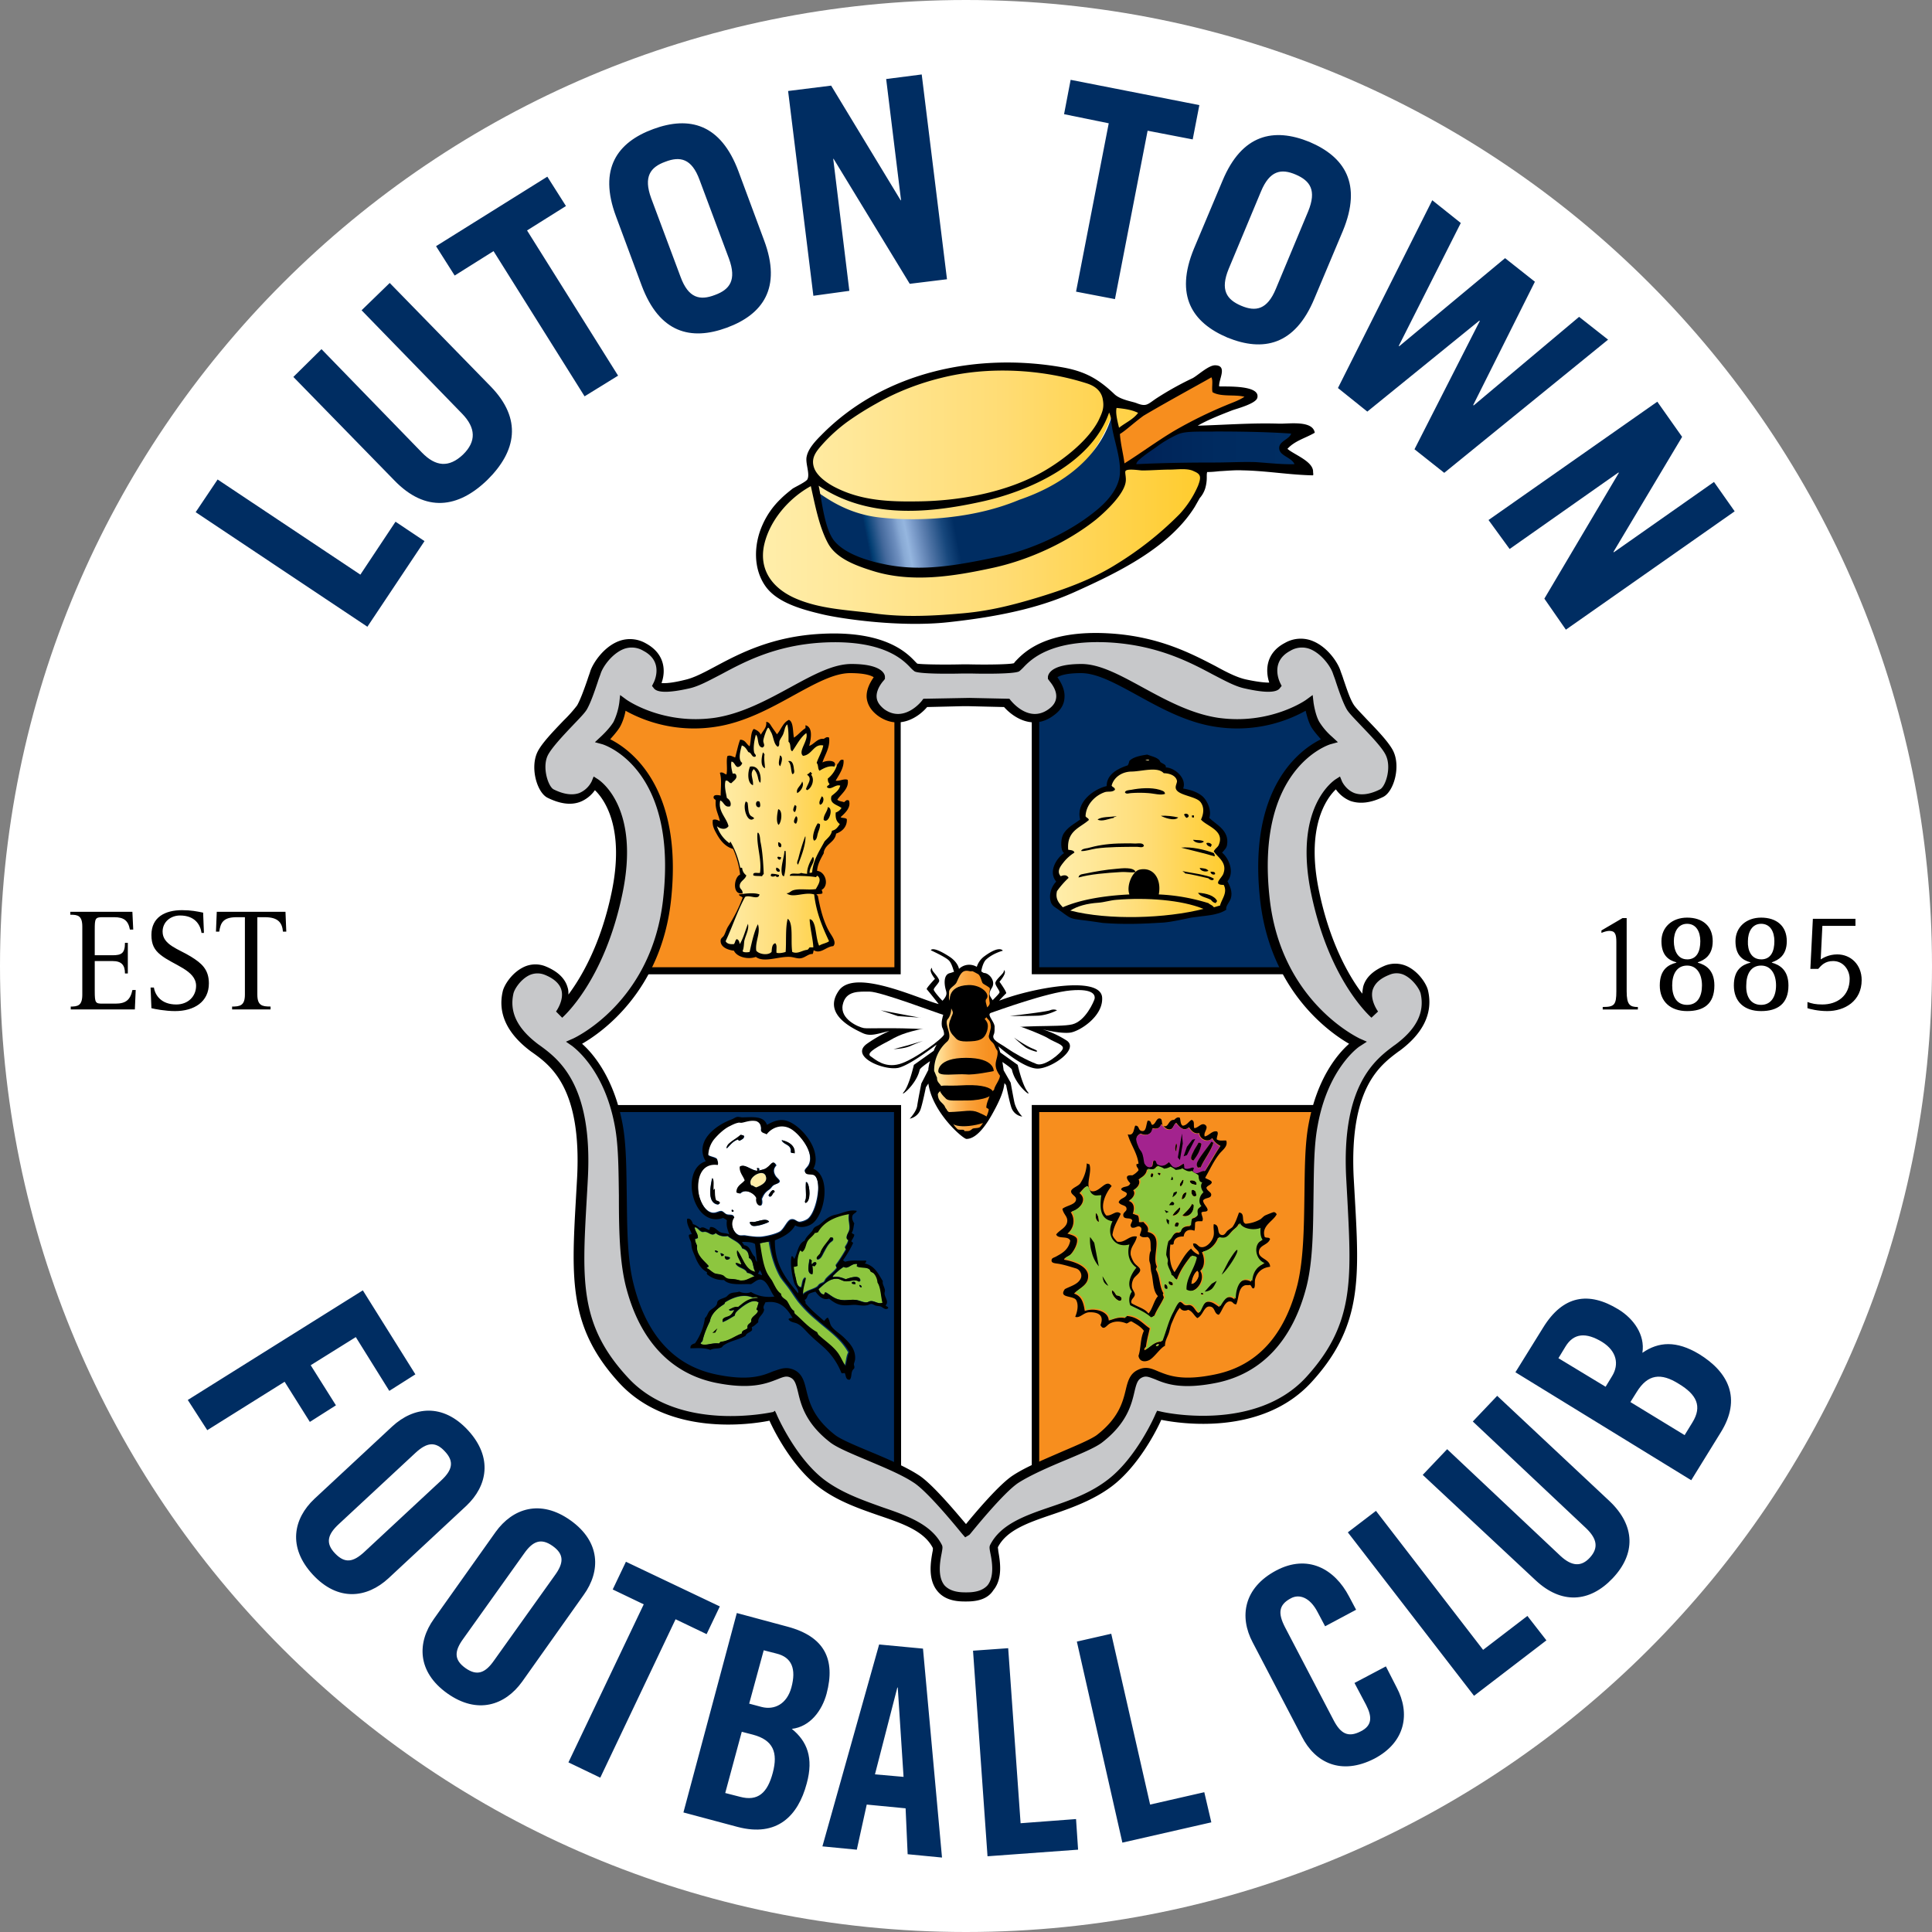 <svg xmlns="http://www.w3.org/2000/svg" fill="none" viewBox="0 0 500 500">
 <rect x="0" y="0" width="500" height="500" fill="#808080" stroke="none"/>
 <g clip-path="url(#1143a)">
  <path fill="#fff" d="M250 500c138.07 0 250-111.93 250-250S388.07 0 250 0 0 111.93 0 250s111.93 250 250 250"/>
  <path fill="#fff" d="M369.7 256.64c-.32-1.6-2.25-4.71-5.14-6.21a7 7 0 0 0-6-.32c-3.1 1.28-5.03 3.1-5.67 5.46-.21.64-.21 1.18-.21 1.82-3.43-4.6-8.35-13.06-11.14-26.23-3.64-17.03 2.04-24.41 4.29-26.66a8.5 8.5 0 0 0 3.74 3c2.47.96 5.36.53 8.57-1.07 2.68-1.4 4.5-7.71 2.57-11.78-1.07-2.25-4.18-5.46-6.85-8.25-1.61-1.6-3-3.2-3.43-3.85-.86-1.5-1.82-4.18-2.68-6.64-.21-.75-.53-1.5-.75-2.14-.75-2.14-3.42-6.21-7.28-7.7a8.2 8.2 0 0 0-7.06.53c-5.14 2.78-5.14 7.38-4.07 10.27-.97.11-2.79 0-6.21-.85-2.25-.54-4.71-1.82-7.71-3.43-6.21-3.32-14.67-7.81-27.52-8.46-16.48-.85-22.16 4.93-24.2 7.18-.2.21-.42.43-.42.53-.86.32-6.64.43-11.56.32h-2.04c-4.93.11-10.7 0-11.46-.21l-.53-.54c-2.14-2.24-7.71-8.03-24.2-7.17-12.85.75-21.3 5.25-27.51 8.46-2.9 1.6-5.46 2.89-7.71 3.43-3.43.74-5.25.85-6.21.85.96-2.89 1.07-7.6-4.07-10.28a8.2 8.2 0 0 0-7.07-.53c-3.85 1.5-6.53 5.46-7.28 7.7-.21.65-.53 1.4-.75 2.25-.85 2.47-1.71 5.14-2.67 6.64-.43.75-1.93 2.25-3.43 3.86-2.68 2.78-5.78 6-6.85 8.24-1.93 4.07-.11 10.39 2.57 11.78 3.2 1.6 6.1 1.93 8.56 1.07a8.6 8.6 0 0 0 3.75-3c2.36 2.25 7.92 9.64 4.28 26.66-2.78 13.17-7.7 21.74-11.13 26.23 0-.53-.11-1.18-.22-1.82-.64-2.35-2.57-4.17-5.67-5.46a7.3 7.3 0 0 0-6 .32c-2.89 1.5-4.82 4.6-5.14 6.21-1.28 5.68 1.18 10.92 7.4 15.53l.31.21c4.71 3.54 12.64 9.32 11.57 32.34l-.32 5.67c-1.18 20.77-1.83 33.3 11.24 47.54 12.85 14.02 34.15 10.7 38.86 9.74 1.29 2.9 6 12.1 12.85 17.24 4.71 3.53 10.39 5.57 15.42 7.28 6.31 2.14 11.77 4.07 14.02 8.46 0 .21-.1.64-.1.96-.43 2.46-1.29 7.07 1.28 10.17 1.5 1.82 3.85 2.68 6.96 2.68h.64c3.21 0 5.46-.86 6.96-2.68 2.57-3.1 1.72-7.7 1.29-10.17-.11-.32-.11-.75-.11-.96 2.25-4.4 7.7-6.32 14.03-8.46 4.92-1.71 10.6-3.64 15.41-7.28 6.86-5.14 11.57-14.35 12.85-17.24 4.71.96 26.02 4.18 38.87-9.74 13.06-14.24 12.42-26.77 11.24-47.54l-.32-5.67c-1.18-23.02 6.74-28.91 11.56-32.34l.32-.21c6.1-4.82 8.57-10.07 7.28-15.74"/>
  <path fill="url(#1144b)" fill-rule="evenodd" d="M209.53 117.24s6.1 10.38 33.83 7.82c27.73-2.58 37.58-18.1 39.51-19.38 1.82-1.29 2.36-5.79 3-5.14.75.75 1.93 6.53 1.93 6.53s-6.54 24.73-38.01 27.94c-31.48 3.21-34.48-3.32-34.48-3.32l-4.28-5.03z" clip-rule="evenodd"/>
  <path fill="url(#1145c)" fill-rule="evenodd" d="M287.9 107.18c1.07.85 1.07 4.17 1.29 5.45.21 1.4.53 3.11.75 4.5.42 2.9 1.07 5.03.64 8.25-.86 5.35-4.07 6.96-6.75 10.17-2.46.96-4.39 3.1-6.85 4.39-.96.53-1.93.85-3 1.39-3.1 1.71-6.85 3-10.6 4.39-.64.21-1.17.64-1.7.85-2.47.75-5.26 1.08-8.04 1.61-2.78.54-5.46 1.4-8.03 1.6-2.78.22-5.46.44-8.03.44a41 41 0 0 1-7.28-.86 33 33 0 0 1-9.53-3.1c-1.82-.86-2.89-1.4-4.28-2.79-.54-.53-1.18-.96-1.4-1.4-.42-.95-.53-2.35-.85-3.53-.86-3.63-2.03-7.28-2.68-11.13 1.5.75 7.07 5.57 16.28 6.53 6.85.75 22.16 1.18 35.97-4.6 21.95-7.5 23.77-22.27 24.1-22.17" clip-rule="evenodd"/>
  <path fill="#000" d="M339.83 122.06c0-2.68-4.93-4.4-6.64-5.9 1.93-2.13 4.71-2.78 7.07-4.17-.54-3.32-6.86-2.25-9.32-2.35-6.96-.22-13.92.32-20.98.53 2.78-1.6 5.89-2.78 8.88-3.96 1.18-.43 6.1-1.71 6.54-3.21.96-3.43-8.14-2.9-9.86-3-.2-1.71 2.25-5.35-.96-5.46-1.71-.1-4.5 2.57-5.89 3.32a81 81 0 0 0-9.42 5.25c-2.36 1.6-2.57 2.24-5.25 1.17-1.17-.42-4.17-.85-5.67-2.35-3.96-3.75-7.28-5.68-12.74-6.75-22.16-4.07-46.68.75-63.06 17.45-1.5 1.5-3.32 3.43-3.75 5.47-.43 1.7.86 4.39.21 5.88-.21.65-3.2 2.04-3.85 2.47-1.07.85-2.14 1.7-3.1 2.67a21 21 0 0 0-4.72 6.75c-2.25 5.03-2.46 11.35.86 15.95 3.1 4.28 9.74 6 14.67 7.17 4.5 1.07 19.8 3.43 32.55 2.04 15.84-1.71 25.48-4.5 33.19-8.03 10.92-4.93 24.09-11.35 30.62-21.84l1.28-2.25a7 7 0 0 0 1.4-2.46 10 10 0 0 0 .42-3.1c0-.44 0-.86.11-1.19 1.07 0 2.14-.1 3.1-.21 2.04-.1 4.07-.32 6.1-.22 6.11.11 12.1 1.18 18.2 1.29.12-.32 0-.64 0-.96 0 .1 0-.11 0 0m-47.11-11.35c4.07-2.14 7.5-5.14 11.67-7.5 3-1.71 6-3.32 8.89-4.92.32 1.82-.43 2.78.96 3.96 1.4 1.18 4.82.53 6.53.75-4.82 2.46-9.96 4.28-14.67 6.85-5.14 2.79-9.74 6.32-14.67 9.42-.2-1.5-.96-3.53-.85-5.03.21-2.25 1.07-1.6 2.14-3.53.86-.43-.54.96 0 0m-5.14-1.82c.43 4.6 2.57 9.2 2.25 13.8-.32 3.97-3.53 7.4-6.53 9.75-6.75 5.46-16.6 9.96-25.06 11.67-9.95 2.04-19.59 4.07-29.76 1.82-4.07-.85-9.64-2.57-12.42-5.78-2.68-3.1-3.32-10.5-4.18-14.45 12.53 8.45 27.84 7.28 41.97 4.17 12.42-2.67 28.7-9.95 33.2-23.12.32.75.53 1.5.53 2.14m22.06 16.49c-2.04 5.88-7.71 10.38-12.53 14.02-5.57 4.28-10.92 7.71-17.45 10.28-12.74 4.92-24.84 8.67-38.65 9.1a87 87 0 0 1-16.7-1.07c-6.32-.96-12.32-.96-18.2-3.53-4.93-2.15-8.68-6.32-7.82-12.2.85-6.43 6-12.43 11.45-15.53 1.29 5.03 2.25 12.95 6.1 16.8 3.22 3.22 9.53 5.04 13.82 5.79 12.63 2.25 25.37-.75 37.26-4.82a63 63 0 0 0 14.66-7.5c3.75-2.56 8.46-6 10.07-10.38.21-.54.53-1.5.53-1.93.11-1.71-.85-1.6.97-2.35.75-.33 3.1.1 3.96.1 2.68 0 5.35-.21 8.03-.21 2.68.1 5.78-.43 4.5 3.43.32-.97-.22.53 0 0m19.16-5.9c-11.13-.85-22.59-.2-33.83.22 9.31-10.38 26.01-7.81 38.43-7.06-1.28 1.28-3.31 2.03-2.56 4.28.53 1.39 2.46 1.82 3.42 2.78-1.82 0-3.64-.1-5.46-.21 1.82.1-1.28-.11 0 0"/>
  <path fill="#F78E1E" fill-rule="evenodd" d="M313.5 97.65c.53.85 0 2.78.31 3.85 2.14 1.28 5.78.53 8.25 1.18-1.4.96-3.1 1.5-4.6 2.14a112 112 0 0 0-13.5 6.64c-4.5 2.67-8.67 5.78-12.95 8.46-.32-2.57-.97-4.82-1.18-7.6 1.6-.97 3.32-2.68 6.1-4.72 6.1-3.64 17.56-9.85 17.56-9.95" clip-rule="evenodd"/>
  <path fill="url(#1146d)" fill-rule="evenodd" d="M334.16 112.2c-.43 1.5-3.11 1.93-3.11 3.75 0 2.04 3.21 2.36 3.96 4.18-3.32.1-6.64-.32-10.17-.54-3.43-.1-6.96.11-10.38.11-6.96 0-13.71.1-20.35.43-.1-.21.32-.86.75-1.18 1.18-1.07 2.79-2.14 4.18-3.1a30 30 0 0 1 6-3.54c2.13-.85 6.52-.53 9.63-.64 6.32 0 13.17.1 19.48.54" clip-rule="evenodd"/>
  <path fill="url(#1147e)" fill-rule="evenodd" d="M219.38 109.1a79 79 0 0 1 7.5-4.71c5.24-3 11.13-5.25 16.91-6.64 12-3 25.91-2.25 37.58 1.5 2.25.75 3.53 2.03 3.96 3.75.54 2.46 0 3.64-1.07 5.89-2.57 4.92-8.35 9.53-13.06 12.42-9.74 6-22.6 8.35-33.83 8.45-7.18.11-14.24-.2-20.77-3.42-2.04-.97-4.82-2.78-5.78-4.93-1.18-2.78.42-4.6 2.03-6.42a42 42 0 0 1 6.53-5.89m70.24 1.6c1.6-1.28 3.64-2.13 4.92-3.85-1.71-.85-3.64-1.07-5.57-1.28-.32 1.28.22 3.42.64 5.14m13.27 10.82c-2.46 0-4.82.22-7.28.22-.64 0-3.75-.54-4.28.1-.32.32.21 1.6 0 2.9-.43 3-4.6 7.17-7.71 9.74-7.39 5.88-17.24 10.38-26.45 12.42-10.27 2.24-21.3 4.06-31.58.75-4.07-1.29-9.1-3.11-11.24-6.96-2.36-4.29-3.43-10.18-4.5-14.89-5.67 3.1-10.7 8.89-12.1 15.31-1.39 6.64 2.47 11.24 8.03 13.7 6.64 2.9 13.7 3 20.77 3.97 7.28.96 14.56.64 21.85 0 6.74-.54 12.41-1.82 19.9-4.07 7.08-2.14 14.25-4.71 20.57-8.67a87 87 0 0 0 16.38-12.96 26 26 0 0 0 4.81-7.38c.86-2.25.75-3-1.07-3.75-1.6-.86-4.38-.43-6.1-.43" clip-rule="evenodd"/>
  <path fill="#002D62" d="m95.08 162.2-44.44-29.65 5.68-8.46 36.94 24.63 9.1-13.7 7.5 5.02zM83.2 90.36l26 26.77c3.54 3.64 6.97 3.96 10.6.54 3.54-3.43 3.33-6.96-.2-10.6L93.58 80.3l7.28-7.07L126.98 100c8.25 8.46 6.64 16.81-.85 24.2-7.5 7.28-15.96 8.56-24.1.1L75.92 97.55zm58.45-44.64 4.82 7.6-10.07 6.32 23.56 37.58-8.67 5.35-23.56-37.58-10.06 6.32-4.82-7.6zM159.42 56c-4.6-12.32.32-19.17 9.64-22.6s17.45-1.39 22.05 10.93l6.64 17.88c4.6 12.3-.32 19.16-9.63 22.59s-17.46 1.39-22.06-10.92zm16.7 15.63c2.04 5.57 5.04 6.2 8.9 4.71 3.85-1.4 5.67-3.86 3.63-9.42l-7.6-20.35c-2.03-5.56-5.03-6.2-8.89-4.7-3.85 1.39-5.67 3.85-3.64 9.42zm34.38 4.92-6.54-53 11.14-1.39 17.98 29.66h.11l-3.85-31.37 9.2-1.18 6.54 53-9.64 1.18-19.7-32.34h-.1l4.17 34.16zm99.89-49.35-1.72 8.88L297 33.83l-8.45 43.58-10.07-1.93 8.46-43.57-11.56-2.36 1.7-8.89zm5.99 19.59c5.03-12.1 13.28-13.81 22.49-10.07 9.1 3.86 13.7 10.82 8.67 23.02l-7.39 17.56c-5.03 12.1-13.27 13.81-22.48 10.07-9.1-3.86-13.7-10.82-8.68-23.02zm1.6 22.8c-2.24 5.46-.53 7.93 3.22 9.53s6.75 1.07 9-4.39l8.35-20.02c2.24-5.46.53-7.92-3.22-9.53s-6.74-1.07-9 4.4zm52.69-17.77 7.38 5.89L362 89.51l.11.1 27.4-22.8 7.72 6.1-15.96 31.9.11.12L408.67 82l7.5 5.9-42.4 34.47-7.7-6.1 16.9-33.2-.1-.1-29.01 23.55-7.6-6.1zm14.56 82.76 43.68-30.62 6.42 9.1-17.77 29.77.1.1 25.92-18.2 5.35 7.6-43.68 30.63-5.57-8.03 19.27-32.55-.1-.1-28.16 19.8zM48.6 362.31l45.3-28.37 13.6 21.74-6.75 4.28-8.67-13.92-11.67 7.28 6.53 10.38-6.75 4.29-6.53-10.39-20.02 12.53zm52.9 6.86c5.57-5.14 13.06-6.1 19.6.96 6.52 7.06 5.03 14.45-.44 19.6l-20.12 18.73c-5.57 5.14-13.07 6.1-19.6-.96-6.53-7.07-5.03-14.46.43-19.6zm-13.81 25.26c-2.9 2.68-3.54 4.93-.97 7.6 2.57 2.68 4.72 2.25 7.6-.42l19.81-18.42c2.9-2.68 3.54-4.92.97-7.6-2.47-2.68-4.71-2.25-7.6.43zm40.58 2.04c4.39-6.1 11.56-8.57 19.38-3s7.81 13.17 3.42 19.27l-15.95 22.49c-4.4 6.1-11.56 8.56-19.38 3-7.82-5.58-7.82-13.18-3.43-19.28zm-8.36 27.62c-2.35 3.21-2.46 5.46.54 7.6s5.14 1.29 7.39-1.93l15.74-22.05c2.35-3.21 2.46-5.46-.54-7.6s-5.14-1.29-7.39 1.92zm46.69-8.89-8.03-3.85 3.42-7.17 24.3 11.56-3.42 7.17-8.03-3.85-19.49 41-8.24-3.96zm24.09 2.25 13.16 3.54c9.53 2.56 12.43 8.45 10.07 17.34-1.18 4.39-4.28 8.56-9 9.1 3.97 3.21 5.68 7.5 3.86 14.13-2.25 8.46-7.7 13.92-17.88 11.25l-14.03-3.75zm-3 46.58 3.75.96c4.7 1.28 7.17-.96 8.56-6.21s.1-8.46-5.14-9.85l-2.89-.75zm6.2-23.13 3.22.86c3.32.85 6.53-.75 7.7-5.04 1.3-4.81.12-7.81-3.85-8.78l-3.31-.85zm27.85 37.8-8.9-.86 14.68-52.25 11.35 1.07 4.92 54.07-8.89-.86-.53-11.88-10.06-.97zm4.7-19.5 7.4.65-1.5-23.12h-.11zm29.13 21.2-3.75-53.2 9.1-.65 3.21 45.3 14.35-1.08.53 7.92zm34.9-3.53-11.78-52.03 8.9-2.03 10.06 44.21 14.02-3.2 1.82 7.8zm52.47-55.99-1.93-3.64c-2.04-3.96-4.82-4.71-6.86-3.64-3.31 1.71-3.42 3.96-1.6 7.5l12.53 23.98c1.82 3.53 3.74 4.7 7.06 3 3-1.5 3-3.75 1.4-6.86l-3-5.67 8.13-4.29 2.79 5.46c3.53 6.64 2.35 14.14-5.78 18.42-8.57 4.39-15.31 1.07-18.74-5.68l-12.74-24.4c-3.53-6.64-2.36-14.14 6.1-18.63 8.14-4.29 15.1-.43 18.84 6.74l1.82 3.43zm38.54 17.99-32.66-42.3 7.28-5.56 27.73 35.97 11.46-8.78 4.92 6.32zM368.2 381.7l6.32-6.65 29.34 27.63c2.89 2.67 5.35 2.89 7.6.43 2.25-2.47 1.92-4.82-.97-7.6l-29.33-27.63 6.31-6.64 29.13 27.3c6.63 6.32 6.74 13.6.75 19.92s-13.28 6.74-19.92.53zm23.99-26.56 7.17-11.56c5.14-8.35 11.78-9.43 19.49-4.71 3.85 2.35 6.95 6.53 6.2 11.24 4.18-2.9 8.78-3.21 14.67.32 7.5 4.6 11.14 11.45 5.57 20.34l-7.6 12.31zm23.34 3.75 1.7-2.79c1.83-3 1.19-6.42-2.56-8.78-4.18-2.56-7.39-2.35-9.53 1.18l-1.82 3zm20.45 12.52 2.03-3.31c2.57-4.18 1.07-7.18-3.53-9.96-4.6-2.9-8.03-2.57-10.92 2.14l-1.61 2.57z"/>
  <path fill="#000" d="M18.2 260.5c1.93 0 3.1-.22 3.1-3.11v-17.56c0-2.9-1.17-3.1-3.1-3.1v-.75h16.06l.22 4.6h-.86c-.43-2.36-1.6-3.21-4.07-3.21h-3.1c-1.82 0-1.93.42-1.93 3.2v6.65h4.6c2.36 0 3.22-.54 3.22-3.22h.74v7.93h-.74c0-2.14-.86-3.21-3.22-3.21h-4.6v7.81c0 3 .21 3.21 1.93 3.21h3.42c2.68 0 3.86-.96 4.4-3.53h.85l-.22 5.03H18.31v-.75zm33.94-19.17c-.32-2.04-1.71-4.4-5.56-4.4-2.36 0-4.5 1.61-4.5 4.18 0 3.43 4.17 4.5 7.28 6.43 2.78 1.71 4.7 3.32 4.7 6.96 0 4.81-3.84 7.17-8.77 7.17-2.46 0-5.25-.53-6.1-.75l-.22-5.35h.86c.32 2.03 1.93 4.39 5.78 4.39 3.1 0 5.14-2.14 5.14-4.82 0-4.07-5.89-5.35-9.2-8.03-1.61-1.29-2.36-2.68-2.36-5.14 0-4.6 3.53-6.42 7.92-6.42 2.36 0 3.86.32 5.46.64l.21 5.25h-.64zm7.82 19.17c2.14 0 3.42-.22 3.42-3.11v-20.02h-2.14c-3.64 0-4.17 1.6-4.5 3.74h-.85l.21-5.14h17.78l.21 5.14h-.86c-.21-2.35-1.28-3.74-4.7-3.74H66.6v20.02c0 2.89 1.28 3.1 3.42 3.1v.75h-9.95v-.75zm354.92.1c2.9 0 3.43-.54 3.43-4.07V243.8c0-2.03-.32-2.89-1.82-2.89-.64 0-1.6.32-2.04.53v-.64l5.46-3.2h1.07v18.94c0 3.54.86 4.07 2.9 4.07v.64h-9.1v-.64zm14.67-5.57c0-4.07 2.14-5.35 4.28-5.89v-.1c-2.03-.54-3.85-1.82-3.85-5.46s2.78-6.1 6.64-6.1c3.96 0 6.63 2.14 6.63 6.1 0 3.74-2.24 4.92-3.85 5.46v.1c1.93.54 4.28 1.82 4.28 5.9 0 4.81-2.78 6.63-7.06 6.63-4.29 0-7.07-2.46-7.07-6.64m7.07 5.03c2.67 0 3.85-2.14 3.85-5.03s-1.28-5.14-3.85-5.14c-2.68 0-3.86 2.25-3.86 5.14 0 2.9 1.18 5.03 3.86 5.03m0-11.77c2.57 0 3.42-2.14 3.42-4.71 0-2.47-1.07-4.5-3.42-4.5-2.36 0-3.43 2.14-3.43 4.5s.96 4.7 3.43 4.7m12.1 6.75c0-4.07 2.14-5.35 4.28-5.89v-.1c-2.04-.54-3.86-1.82-3.86-5.46s2.79-6.1 6.64-6.1c3.96 0 6.64 2.14 6.64 6.1 0 3.74-2.25 4.92-3.86 5.46v.1c1.93.54 4.29 1.82 4.29 5.9 0 4.81-2.9 6.63-7.07 6.63-4.39 0-7.06-2.46-7.06-6.64m7.06 5.03c2.57 0 3.86-2.14 3.86-5.03s-1.29-5.14-3.86-5.14c-2.67 0-3.85 2.25-3.85 5.14-.11 2.9 1.18 5.03 3.85 5.03m0-11.77c2.57 0 3.43-2.14 3.43-4.71 0-2.47-1.07-4.5-3.43-4.5-2.35 0-3.42 2.14-3.42 4.5-.11 2.35.85 4.7 3.42 4.7m15.42.01c.54-.32 2.03-1.29 4.28-1.29 3.53 0 6.32 2.68 6.32 6.64 0 5.46-4.4 8.03-8.89 8.03-2.46 0-4.5-.54-5.14-.75v-1.6c1.18.42 2.14.64 3.86.64 3.75 0 7.06-2.14 7.06-6.64 0-2.14-1.5-4.6-4.28-4.6-2.14 0-3.1 1.17-3.85 2.03h-2.04l.65-12.96h11.02v1.82h-8.56z"/>
  <path fill="#F78E1E" fill-rule="evenodd" d="m156.85 251.5 75.8-.32v-79.55s-10.91-5.78-18.94-1.5c-8.03 4.18-24.84 11.03-40.05 9.85-9.1-.75-10.17-2.78-10.17-2.78l-12.63 21.73s16.8 10.5 17.56 17.24c0 0 5.56 12.31-.32 21.73-6 9.42-11.25 13.6-11.25 13.6" clip-rule="evenodd"/>
  <path fill="#002D62" fill-rule="evenodd" d="m344.33 251.5-76.98-.32v-81.8s10.92-3.53 18.95.75c8.03 4.18 24.84 11.03 40.04 9.85 9.1-.75 10.17-2.78 10.17-2.78l12.63 21.73s-16.8 10.5-17.55 17.24c0 0-5.57 12.31.32 21.73 6 9.42 12.42 13.6 12.42 13.6M232.12 387.69V286.4l-82.76-.32s6.42 15.63 6.85 34.26c.32 18.63 2.68 33.2 30.84 39.62 19.91 4.5 45.07 27.73 45.07 27.73" clip-rule="evenodd"/>
  <path fill="#F78E1E" fill-rule="evenodd" d="M267.56 384.69V286.4l83.08-.32s-6.74 15.63-7.06 34.26-2.68 33.2-30.84 39.62c-20.13 4.5-45.18 24.73-45.18 24.73" clip-rule="evenodd"/>
  <path fill="#000" fill-rule="evenodd" d="M301.71 198.6c2.47.12 5.46 2.9 4.5 5.47 1.93.32 3.86.96 5.14 2.14 1.18 1.18 2.25 3.53 1.6 5.46 1.72 1.71 5.25 3.21 4.61 6.96-.1.86-.75 1.4-1.29 2.03 1.72 1.4 3.32 5.04 1.4 7.4.64 1.28 1.39 2.78.85 4.49-.32.96-1.39 1.93-1.17 2.89-2.25 1.5-5.47 1.5-9 2.03-2.25.43-4.7 1.07-7.28 1.29-5.03.32-10.17.53-15.63.1-.96-.1-1.93-.32-2.9-.42-2.03-.32-4.27-.43-5.34-.86s-2.25-1.5-3.22-2.14c-.75-.54-1.5-.86-1.92-1.71-.86-2.25.21-4.5 1.28-5.57-2.14-2.57.1-6.1 2.04-7.39-.97-.64-.86-3.43-.33-4.6.86-1.93 3.22-3.1 4.5-4.07-1.18-4.4 3.32-7.82 6.85-8.67 0-3 2.79-4.5 5.46-5.36.22-.32.32-.75.43-1.17 1.07-1.08 3.21-1.4 4.6-1.61 1.08.43 2.36.64 3.11 1.4.21.2.21.53.43.63.64.43 1.4.54 1.28 1.29" clip-rule="evenodd"/>
  <path fill="#FFEDA9" fill-rule="evenodd" d="M296.47 196.79c.43-.11.75.21.96-.11-.32-.1-.86-.1-.96.1" clip-rule="evenodd"/>
  <path fill="url(#1148f)" fill-rule="evenodd" d="M310.7 207.6c-1.17-1.6-6.1-1.71-6.42-3.64-.1-.64.33-1.28.33-1.82-.22-1.4-1.93-2.03-3.43-2.03-1.6-1.82-5.78-.43-8.46-.43-2.57.1-4.5 1.6-5.03 3.64.21.43.86.43.86 1.07-.75.75-1.83.32-2.68.64-2.47.86-4.82 3.21-4.93 6.21.22.43.75.43.86.97-2.25 2.03-5.78 2.78-5.35 7.7.64.11 1.5.11 1.6.75a11 11 0 0 0-2.68 2.36c-.85 1.07-2.03 2.46-.85 3.75.75-.33 1.6-.43 2.03.42a23 23 0 0 0-3 3.43c-.53 2.14.65 3.21 1.5 4.18 4.71-2.04 10.82-3 17.24-3.32-.86-2.36.86-6.1 2.68-6.43 3.64-.75 5.67 2.57 4.92 6.43 4.82.21 9 1.07 12.85 2.25.43.42 1.07.53 1.4 1.07.53-.11 1.06-.33 1.6-.43.43-1.72 2.03-3.32.96-5.36-3 0-.53-1.7-.1-2.89 1.07-2.89-1.4-4.17-2.47-5.78.32-.75 1.07-1.07 1.29-1.71 1.6-3.75-3.21-4.82-4.6-6.53.74-1.6.85-3.21-.11-4.5" clip-rule="evenodd"/>
  <path fill="url(#1149g)" fill-rule="evenodd" d="M311.46 235.22c-9.64 2.47-24.52 3-34.48.43 1.93-1.18 4.28-1.82 7.28-2.03 1.5-.1 3.1-.64 4.71-.75 7.6-.64 16.81 0 22.49 2.35" clip-rule="evenodd"/>
  <path fill="#000" fill-rule="evenodd" d="M300.1 204.39c-2.13-.64-5.13-.43-7.27 0-.64.1-1.5.1-1.71.64.32.64 1.07.22 1.6.22 1.5-.11 2.9-.11 4.4 0 1.6.1 3.2.64 4.38.21 0-.75-.86-.86-1.4-1.07m6.33 6.42c.2.32.32.75.74.86.22-.21.54-.21.43-.64-.1-.43-.85-.65-1.18-.22m2.15.75h.43v-.53h-.54c0 .21 0 .43.1.53m-3.63 0c-1.29-.32-3.1-.53-4.5-.43.75.43 3.53 1.5 4.5.43m-20.88.54c1.07.64 2.89-.22 4.17-.43 0-.32.54-.21.75-.43-1.71.22-3.96.1-4.92.86m27.51 5.67c-.64-.43-1.82-.32-2.78-.43.22.75 2.25 1.18 2.78.43m.64.43c.11.54.54.86 1.19.97 0-.33.2-.33.2-.54-.2-.43-.85-.64-1.38-.43m-18.52.1c-1.5-.1-3.32 0-4.4 0-3.1.11-5.46.54-7.81 1.19-.64.1-1.5.21-1.71.75 1.17.1 2.46-.43 3.96-.65 3.1-.43 7.17-.43 10.6-.43.53 0 1.28.33 1.71-.21-.1-.96-1.5-.64-2.36-.64m20.45 2.46c-2.24-.86-5.88-1.71-8.45-1.4 2.89.76 5.88 1.4 8.67 2.26.1-.43-.1-.54-.22-.86m-1.39 4.6c-.43-.64-1.28-.64-2.25-.75.11.75 1.5 1.18 2.25.75m-23.77-.53c-2.78.21-5.67.75-7.81 1.18-.75.21-1.93.1-2.04 1.07 3.1-.86 7.18-1.18 10.92-1.4 1.6-.1 2.68.22 3.86 0-.43-1.39-3.75-.96-4.93-.85m17.67 1.18c2.14.32 4.18.85 6.1 1.28.22.32 1.29.86 1.4.1-.97-.63-2.36-.85-3.75-1.17-1.4-.21-2.79-.53-4.18-.75-.1 0-.1 0-.1.1.32.12.53.22.53.44m7.82.21c.1-.64-.54-.64-1.18-.64 0 .53.64.96 1.18.64m-1.07 6.64c.32.43.64.75 1.28.86 0-.22.21-.32.32-.54-.64-1.39-2.78-2.03-4.92-2.14.53 1.07 2.14 1.18 3.31 1.82" clip-rule="evenodd"/>
  <path fill="#fff" fill-rule="evenodd" d="M196.9 292.5c.21.54.96.54 1.39.86 1.28-1.71 3.96-2.78 6.31-1.39 2.04 1.18 6.22 6 4.72 9.31-.32.76-1.18 1.29-1.07 1.72.1.96 1.6.43 2.35.96.96.64 1.29 2.57 1.07 4.4-.21 2.45-1.18 5.88-2.67 7.06a5 5 0 0 1-2.04.75c-.86 0-1.18-.86-2.25-.65-1.07.22-1.82 2.58-3 3.22-.96.53-2.89 1.07-4.7 1.28-1.3.1-2.79-.1-4.07-.32-.54-.1-1.18.1-1.72-.1-1.28-.44-2.68-3-1.28-4.72-.22-.75-1.18-.43-1.82-.64s-.86-.75-1.4-.86c-.74-.1-1.6.75-2.78.32-1.71-.53-3.1-3.31-3.32-5.78-.32-3.74 1.07-7.17 5.03-6.63.22-.65-.1-.97-.1-1.4-.54-.53-1.72-.53-2.36-1.07 0-1.5.64-3 1.5-4.17 1.07-1.29 2.68-2.79 4.07-3.43.53-.32 1.5-.64 2.14-.86.22-.1.54 0 .86 0 .96-.1 2.25-.75 3.85-.42.96.53 1.5 1.17 1.29 2.57m-5.14 1.18c-.97.97-2.25 1.5-3.22 2.47-.2.21-.53.64-.42 1.07.85-.86 1.6-1.93 3-2.36 0 .21.2.43.42.32.43-.32 1.07-.43 1.07-1.18-.21-.2-.53-.2-.85-.32m10.49 1.4c.53 1.28 2.68 1.07 2.35 3.1.43.43.54 0 .97.32.32-2.14-1.71-3.1-3.32-3.43m-3.43 6.96c-.85.64-1.6.64-2.35.96.1-.43.21-.64-.32-.75-.22.32.32.53-.11.75-1.6-.1-3.21-1.82-4.39-1.07-.1 1.5.86 2.25 1.28 3.53-.75.96-2.14 1.4-2.14 3.1.22.11.54.22.86.33 1.28-1.4 3.75-.11 4.28 1.18-.21.96.22 2.03 1.07 1.92.43-.43.32-1.07.22-1.71.53-1.18.75-1.6 1.82-2.36.53-.32.75-.85 1.07-1.07.43-.43 1.6-.53 1.71-1.07.1-.43-.75-.96-1.07-1.5-.64-1.07-.53-1.92.22-2.67-.86-1.61-1.5-.11-2.15.43m-12.95 9.74c0-.22.43-.1.32-.43-.1-.43-.64-.43-.96-.64q-.48-1.13-.32-2.9c-.33-.1-.11.33-.33.33-.1-1.07.22-2.57-.32-3.21-.43 2.24-1.28 6.53 1.6 6.85m22.7-5.57c-.11 1.18.1 2.57 0 3.86 0 .42-.43.85-.11 1.17 1.4-.32 1.18-4.7.32-5.35h-.21zm-9.75 3.21c.22 0 .22.32.43.32.64-.1.54-1.07 1.18-1.17-.32-1.4-1.28.32-1.6.85m-9.42 3.64c-.32 1.07 1.18.32 0 0m5.57 3.21c-.32-.1-.64-.1-.96.11.1.32.42.75.75.86.96.32 3.85-.64 4.28-1.07-.75-1.07-2.9 0-4.07.1" clip-rule="evenodd"/>
  <path fill="#000" fill-rule="evenodd" d="M192.5 294c0 .75-.64.86-1.06 1.18-.32 0-.43-.1-.43-.32-1.4.43-2.04 1.5-3 2.36 0-.43.21-.75.43-1.07.96-.97 2.25-1.6 3.21-2.47.43.11.75.11.86.33m13.17 4.49c-.33-.21-.54.1-.97-.32.22-2.14-1.82-1.82-2.35-3.1 1.5.32 3.53 1.28 3.32 3.42m-4.93 3.1c-.64.76-.86 1.61-.21 2.68.32.54 1.17 1.07 1.07 1.5-.11.54-1.18.65-1.72 1.07-.32.32-.64.75-1.07 1.07a4.3 4.3 0 0 0-1.82 2.36c.11.53.22 1.28-.21 1.71-.75.1-1.29-.96-1.07-1.93-.54-1.28-3-2.56-4.28-1.17-.33-.11-.65-.11-.86-.32 0-1.72 1.4-2.14 2.14-3.1-.43-1.19-1.4-2.04-1.28-3.54 1.17-.86 2.78.85 4.38 1.07.43-.22-.1-.43.11-.75.54.1.54.32.32.75.75-.32 1.6-.22 2.36-.96.85-.54 1.5-2.04 2.14-.43m-2.57 2.79c-.64-2.25-5.03.43-3.75 2.36.54.1.75.42 1.29.53 1.39-.53 3-1.4 2.46-2.89" clip-rule="evenodd"/>
  <path fill="#FFEDA9" fill-rule="evenodd" d="M195.72 307.28c-.54-.1-.75-.53-1.29-.53-1.28-1.93 3.1-4.5 3.75-2.36.54 1.5-1.07 2.36-2.46 2.9" clip-rule="evenodd"/>
  <path fill="#000" fill-rule="evenodd" d="M184.37 304.82c.53.64.21 2.14.32 3.21.21 0 0-.43.32-.32 0 1.07 0 2.14.32 2.9.32.2.86.2.97.63.1.32-.33.22-.33.43-3-.21-2.14-4.5-1.6-6.85m24.2 1.18h.21c.86.64 1.18 5.03-.32 5.35-.32-.32 0-.75.1-1.18.11-1.28-.1-2.67 0-3.85zm-8.03 2.46c-.65.21-.54 1.07-1.18 1.18-.22 0-.22-.32-.43-.32.21-.43 1.18-2.15 1.6-.86m-11.13 4.6c-.32 1.07 1.18.32 0 0" clip-rule="evenodd"/>
  <path fill="#8DC63F" fill-rule="evenodd" d="M219.06 320.34c0 .33.43.22.43.43-.1.86-.54 1.29-.86 1.93.1.21.1.43.32.43a39 39 0 0 1-2.67 4.17c-.11.43.21.32.21.75-.75 1.07-1.93 1.82-2.78 2.79-.22.21-.33.64-.54.85-.32.22-.75.32-1.07.54-.32.21-.43.53-.75.75-1.18.75-2.57.85-3.64 1.92 0-1.7.54-2.89.75-4.38-.96.32-.86 1.7-1.18 2.56-1.07-.2-1.18-1.5-1.39-2.35-.21-.96-.53-2.14-.53-3.1.42.1.64-.11.96-.22-.1-1.71.1-3 .64-3.96.32 0 .32.32.54.32.96-.64.85-1.93 1.5-2.89.53-.75 1.39-1.28 1.81-2.03.33.1.43-.11.75-.11 1.5-2.68 4.4-4.07 7.93-4.71.1 0 .21 0 .21.1-.32 1.4.22 2.68.1 3.86-.1.96-.74 1.5-.74 2.35m-4.07 0c-.86 1.4-2.14 2.47-2.68 4.18-.32.43-1.17.86-.75 1.5.97-.1 1.29-1.18 1.72-1.93s.85-1.71 1.5-2.35c.32-.43 1.07-.54.85-1.29-.21-.21-.42-.21-.64-.1m-4.82 9.43c.22-.75 0-1.72 0-2.25.11.1.43.1.54.21.21-.32.75-.75.32-1.07-.64-.1-.64.43-1.07.54 0-.32-.1-.75.1-.97-.31 0-.2-.43-.64-.32 0 1.07-.85 3.75.75 3.86" clip-rule="evenodd"/>
  <path fill="#000" fill-rule="evenodd" d="M199.04 316.17c-.43.32-3.21 1.28-4.28 1.07-.33-.1-.65-.54-.75-.86.21-.21.53-.21.96-.1 1.18-.11 3.32-1.18 4.07-.11m16.49 4.17c.21.75-.43.86-.86 1.29-.54.64-1.07 1.5-1.5 2.35-.43.75-.75 1.82-1.71 1.93-.43-.53.43-1.07.75-1.5.53-1.71 1.82-2.78 2.67-4.17.33 0 .54 0 .65.1" clip-rule="evenodd"/>
  <path fill="#002D62" fill-rule="evenodd" d="M195.5 321.84c.22 1.5.43 3.1.54 4.6-.32-.2-.54-.74-.54-1.28-1.17-.75-1.07-2.89-2.89-3 0-.43-.43-.43-.43-.85.97.1 2.47.1 3.32.53" clip-rule="evenodd"/>
  <path fill="#8DC63F" fill-rule="evenodd" d="M198.93 321.42c.54 3.42 1.5 6.63 3 9.2.75 1.07 1.6 2.04 2.35 3.1.75 1.08 1.5 2.26 2.25 3.22a34 34 0 0 0 4.82 4.82c2.9 2.57 6.21 4.7 8.14 8.24-.54.96-.54 2.46-.97 3.64-.85-1.07-1.17-2.25-1.92-3.32-1.4-1.92-3.43-3.2-5.14-4.81-.1-.22-.1-.43-.32-.65-2.25-1.28-3.86-3.2-5.78-4.81 0-.22-.11-.33-.11-.65-1.07-.53-1.29-1.82-1.93-2.67-.53-.65-1.4-.97-1.5-1.83-1.18-.64-1.6-2.03-2.35-3.42-.43-.86-1.18-1.71-1.5-2.46-.86-2.14-1.18-4.71-1.6-7.18 1.06-.21 1.7-.42 2.56-.42" clip-rule="evenodd"/>
  <path fill="#000" fill-rule="evenodd" d="M185.87 323.88c0 .53-.86.21-.86-.22.22-.21.64.11.86.22m.64.53c.43-.1.64.22.96.32 0 .43-.32.54-.75.43-.1-.32-.2-.43-.2-.75m.95.65c.43.2 1.07.2 1.4.42-.11.43-.43.54-.97.54-.21-.22-.43-.43-.43-.96m22.06.85c.43-.1.32.32.64.32-.21.22-.1.64-.1.96.42-.1.32-.64 1.07-.53.43.43-.11.75-.32 1.07-.11-.1-.43-.1-.54-.21 0 .53.21 1.39 0 2.25-1.71-.11-.86-2.79-.75-3.86" clip-rule="evenodd"/>
  <path fill="#8DC63F" fill-rule="evenodd" d="M221.74 327.09c.42 0-.11.32.1.64 1.07.54 2.36 0 3.21.75.11.1.11.32.32.54.22.21.54.32.86.53.54.54.97 1.4.97 2.36.85 1.28.85 3.53 1.28 5.24-1.28.43-2.03-.53-3.1-.42-.33 0-.75.32-1.07.32-.97 0-2.04-.65-3-.65-1.18-.1-2.47.22-3.64 0-1.72-.21-2.68-1.28-3.86-1.92-.43-.11-.21.42-.53.53-.86-.1-1.07-.75-1.4-1.39 1.29-1.07 2.68-2.78 4.82-2.68.75 0 1.4.64 2.25.64 1.18.11 2.36-.64 3.43.11q.32-.15.32-.32c-.21-1.6-2.78-.64-3.75-.32-.64-.21-1.93-.86-3.32-.54-.21-.2.22-.53.43-.75a14 14 0 0 1 2.36-1.92c1.07.75 1.82-.86 3.32-.75m-1.29 4.71c0 .53.54.53.96.43 0-.54-.42-.65-.96-.43m2.57 1.28c-.1-.32-.21-.53-.64-.53 0 .32.32.75.64.53" clip-rule="evenodd"/>
  <path fill="#002D62" fill-rule="evenodd" d="M196.58 328.7q.48.48.64 1.28c-.43 0-.65-.32-1.07-.32.1-.32.42-.54.42-.97" clip-rule="evenodd"/>
  <path fill="#000" fill-rule="evenodd" d="M221.41 332.34c-.53 0-1.07 0-.96-.43.54-.32.96-.22.96.43m.97.21c.43 0 .53.21.64.53-.32.22-.64-.21-.64-.53" clip-rule="evenodd"/>
  <path fill="#8DC63F" fill-rule="evenodd" d="M196.15 335.98c-2.47 0-3.64 1.39-5.14 2.35-.86-.21-1.6.43-2.36.64.32.54.75.11 1.4.11-.33.54-.54.96-1.08 1.4-.75.53-2.25.42-1.92 1.7 1.17-.42 2.03-1.07 3-1.6.2-.1.1-.43.31-.75.43-.64 2.9-2.68 4.29-3 .85-.21 1.28-.1 1.71.32-.21.54-.32 1.07-.54 1.6-.1.44.43.22.33.65-.43 1.07-1.93 1.4-1.72 2.68-.32.53-1.17.64-.96 1.71-.43.54-1.5.43-1.5 1.4-1.82.63-3.1 1.81-5.35 2.13-.32 0-.32.32-.54.43-1.93-.32-3.53.75-4.7.1-.22-.2.31-.53.42-.74a22 22 0 0 1 1.93-5.14c.32-2.03 2.03-3.43 3.64-4.39.21-.1.1-.43.32-.53 1.71-1.07 4.6-2.36 7.17-1.18.32-.22 1.18-.32 1.29.1" clip-rule="evenodd"/>
  <path fill="#fff" fill-rule="evenodd" d="M220.02 353.96c-.1-.85.43-1.07 0 0" clip-rule="evenodd"/>
  <path fill="#8DC63F" fill-rule="evenodd" d="M179.77 317.67c.74 0 1.17.96 1.92 1.18.22.1.65-.11.97 0 .96.2 1.6 1.17 2.57.32a3.7 3.7 0 0 0 3.1.75c1.18 1.07 3.1 1.5 3.75 3.2 1.07.33 1.82 1.08 1.71 2.47 1.29.54.97 2.57 1.72 3.64-2.68-.32-3.22-3.75-4.72-5.57-.21 1.5.86 2.36 1.07 3.64-.53 0-.75-.43-1.5-.32.54 1.29 2.47 1.18 3 2.46.86.11 1.4.54 1.93.97-1.18.32-2.03 1.07-3.21 1.07-.54 0-1.18-.32-1.93-.32-.75-.11-1.4.1-2.14-.32-.32-.22-.64-.65-1.07-.75-.75-.32-1.6-.32-2.14-.54-.75-.43-1.29-1.07-1.93-1.28.1-.32.43-.22.54-.54-1.29-1.4-3.32-2.89-3-5.25-.22-.53-.54-1.07-.54-1.81.43 0 .32-.11.75-.22 0-1.28-.75-1.71-.85-2.78m5.24 6c-.1.42.75.74.86.2-.22-.1-.64-.42-.86-.2m1.6 1.38c.44.11.76-.1.76-.42-.32-.11-.43-.32-.97-.32.11.42.22.53.22.75m1.4.97c.43 0 .86-.1.96-.54-.32-.32-.96-.32-1.39-.43-.1.54.1.75.43.97" clip-rule="evenodd"/>
  <path fill="#000" fill-rule="evenodd" d="M198.5 291.11c1.5-.85 3.32-1.7 5.35-.96 3 1.07 6.43 5.03 7.07 8.35.32 1.6.22 2.79-.43 3.96 4.71 2.04 3 11.89-.32 14.24-1.28.86-3.1 1.18-4.39.43-1.07 1.93-3.1 3-5.24 3.86-.11 6.42 3 10.06 6 13.7.31-.96-.76-1.71-1.08-2.9-.53-1.92-.96-4.6-.64-6.63.43-.21.53.43.75.64.86-1.6.96-3.96 2.68-4.7.32-.97 1.28-1.72 1.92-2.47.22-.32.32-.75.64-.96.33-.32.86-.43 1.29-.75 1.28-.97 2.14-2.14 4.18-2.57 1.7-.32 3.42-1.4 5.46-.97-.22.65-1.08.65-1.18 1.5-.11.54.21 1.29.53 1.72-.21.75-.21 1.82-.64 2.35 0 .43.54.32.64.64-.1.65-.53 1.08-.75 1.61 0 .32.43.21.43.54-.75 1.6-1.6 3-2.57 4.38.1.22.43.33.54.43 1.5-.53 3.53-.21 5.35-.32.22.32-.1.64-.32.75 2.57.54 3.53 2.68 4.71 4.6-.21.75.43 1.4.54 2.36 0 .32-.11.54-.11.86.1 1.07 1.18 2.03.32 3 0 .42.64.2.64.75-.75.64-1.39-.22-1.93-.43-.32-.11-.85-.11-1.28-.22s-.75-.43-1.18-.43-.75.32-1.07.32c-.96.22-1.92 0-3.1-.1-1.07 0-2.14.21-3.1.1-1.5-.1-2.58-.85-3.65-1.7-1.71.53-2.78-.86-3.53-1.83-.64.22-1.29.32-1.72.64-.42.43-.42 1.29-1.06 1.5.1.33.32.54.2.86 1.4 1.71 3.11 3.1 4.83 4.6.32-.32.53-.75.96-.85.54.75.43 1.5.96 2.25.75 1.07 2.25 1.92 3.32 3 1.29 1.28 2.9 2.88 2.79 5.35 0 .43-.22.96-.32 1.39 0 .43.21.64.1 1.07-.1.21-.43.43-.53.75-.32.64-.11 1.71-.65 2.25-1.07.1-.96-1.07-1.28-1.72-.43 0-.53.11-.86 0a17.6 17.6 0 0 0-4.92-6.96c-1.07-.96-2.14-1.81-3.1-2.78-1.08-.96-2.04-2.35-3.32-3-.75-.43-1.83-.32-2.36-1.18.1-.32.64-.32 1.07-.32-1.4-2.35-3.1-4.7-7.07-4.06-.21.64-.75 1.17-.32 1.82-.1 1.39-1.71 1.92-1.5 3.31-.53.43-.96.97-1.71 1.29.1.21.1.43.1.75-.42.64-1.38.64-1.7 1.5-1.93 1.07-3.97 1.28-5.68 2.46-.21.1-.32.43-.54.54-.85.42-1.92.1-2.89.64-1.6-.64-3.64-.43-5.14-.43-.1-.86.54-1.07 1.18-1.29a15 15 0 0 0 2.57-6.53c.54-.42.64-1.07 1.07-1.7.54-.65 1.5-.97 1.93-1.72.21-.32.1-.64.32-.96.43-.54 1.29-.65 2.14-1.08.32-.21.54-.53.86-.75.75-.53 1.82-.32 2.57-.64.85.43 2.25.54 3 .1 1.6.97 3.64 1.5 6.1 1.19-1.07-1.18-1.82-4.4-3.75-4.4-.86 0-1.6.86-2.35 1.19-2.36-.11-5.57.42-6.96-1.08a6.2 6.2 0 0 1-4.4-1.5c-.1-.32 0-.2 0-.53-1.5-.75-2.46-2.36-3.1-4.07-.53-1.28-.85-1.82-.96-3.21 0-.75-.64-1.4-.64-2.25.1-.32.53-.21.75-.32-.43-1.28-1.4-2.46-1.18-3.96.85-.22 1.28.64 1.5 1.39.75.21 1.28.64 1.82 1.07.85-.64 1.6.22 2.35.43.22-.1.11-.54.32-.75 1.18-.1 1.72.86 2.47 1.28s1.7.22 2.46.65c-.43-1.18-.86-2.14-.64-3.64-.22-.33-.65-.43-.97-.65-7.81 2.79-11.35-12.52-4.5-14.66a5.3 5.3 0 0 1-.53-4.72c.96-2.78 4.28-5.03 7.17-6.1.54-.21.97-.53 1.4-.64s.96.1 1.5.1c3.1-.1 5.46-.31 6.31 1.93m-2.78-.96c-1.6-.32-2.9.32-3.86.43-.32 0-.64-.1-.85 0-.64.1-1.5.53-2.14.86-1.4.64-3 2.14-4.07 3.42a7 7 0 0 0-1.5 4.18c.64.42 1.71.53 2.35 1.07 0 .43.32.75.11 1.39-3.96-.54-5.35 2.9-5.03 6.64.21 2.46 1.6 5.24 3.32 5.78 1.18.43 2.03-.43 2.78-.32.43 0 .75.64 1.4.85.64.22 1.6-.1 1.81.65-1.28 1.71 0 4.28 1.29 4.7.43.12 1.18 0 1.71.12 1.29.1 2.78.42 4.07.32 1.82-.22 3.75-.75 4.71-1.29 1.18-.64 1.93-3 3-3.21 1.07-.22 1.4.64 2.25.64.53 0 1.6-.43 2.03-.75 1.6-1.28 2.57-4.7 2.68-7.06.1-1.82-.1-3.86-1.07-4.4-.75-.42-2.25.11-2.36-.96-.1-.53.75-1.07 1.07-1.71 1.5-3.32-2.67-8.14-4.7-9.31-2.36-1.4-4.93-.43-6.32 1.39-.43-.32-1.18-.32-1.4-.86.11-1.6-.43-2.25-1.28-2.57m24.2 28.05c.2-1.18-.43-2.46-.11-3.85 0-.1-.1-.1-.22-.1-3.53.63-6.42 2.02-7.92 4.7-.32 0-.43.22-.75.1-.43.76-1.28 1.3-1.82 2.04-.64.97-.53 2.25-1.5 2.9-.21-.11-.21-.33-.53-.33a7.6 7.6 0 0 0-.64 3.96c-.33.11-.43.22-.97.22 0 1.07.32 2.14.54 3.1.21.97.32 2.14 1.39 2.36.43-.86.21-2.36 1.18-2.57-.22 1.5-.75 2.57-.75 4.39.96-1.07 2.46-1.29 3.64-1.93.32-.21.42-.53.75-.75.32-.21.75-.32 1.07-.53.21-.22.32-.54.53-.86.86-.96 2.04-1.71 2.79-2.78.1-.32-.32-.32-.22-.75a40 40 0 0 0 2.68-4.18c-.22 0-.32-.32-.32-.43.32-.64.75-1.07.85-1.92-.1-.22-.42-.11-.42-.43-.11-1.07.53-1.6.75-2.36m-39.3 2.14c-.43.11-.32.22-.75.22 0 .75.32 1.28.54 1.82-.32 2.35 1.82 3.85 3 5.24-.11.32-.43.22-.54.54.64.21 1.18.86 1.93 1.28.53.32 1.39.22 2.14.54.43.1.64.53 1.07.75.64.32 1.28.21 2.14.32.75.1 1.4.43 1.93.32 1.18 0 2.03-.75 3.21-1.07a3.7 3.7 0 0 0-1.93-.96c-.43-1.4-2.46-1.18-3-2.47.75-.1.86.33 1.5.33-.32-1.18-1.39-2.15-1.07-3.64 1.5 1.82 2.04 5.13 4.71 5.56-.75-1.07-.42-3.1-1.7-3.64 0-1.5-.65-2.25-1.72-2.46-.54-1.71-2.47-2.14-3.75-3.21-1.5.21-2.36-.1-3.1-.75-.97.96-1.61-.1-2.57-.32-.32-.11-.65.1-.97 0-.75-.32-1.18-1.29-1.93-1.18.11 1.18.86 1.6.86 2.78m11.46 1.07c0 .43.43.43.43.86 1.82.1 1.7 2.14 2.89 3 .1.53.21 1.07.53 1.28-.21-1.5-.32-3.1-.53-4.6-.75-.54-2.25-.54-3.32-.54m4.6.32c.43 2.57.75 5.14 1.6 7.18.33.85.97 1.71 1.5 2.46.76 1.4 1.3 2.78 2.36 3.43 0 .96.97 1.28 1.5 1.82.64.85.97 2.14 1.93 2.67-.1.32.1.43.1.65 1.93 1.6 3.43 3.53 5.79 4.81l.32.65c1.71 1.6 3.75 2.89 5.14 4.81.75 1.08 1.18 2.25 1.92 3.32.33-1.17.43-2.57.97-3.64-1.93-3.53-5.25-5.67-8.14-8.24a34 34 0 0 1-4.82-4.82c-.75-.96-1.5-2.14-2.25-3.21s-1.7-2.04-2.35-3.1c-1.6-2.57-2.57-5.9-3-9.21-1.18.1-1.82.32-2.57.43m21.63 6.1a15 15 0 0 0-2.36 1.94c-.21.2-.64.53-.42.75 1.39-.33 2.67.32 3.31.53.97-.32 3.65-1.29 3.75.32q-.15.32-.32.32c-1.07-.75-2.25 0-3.43-.1-.75 0-1.5-.65-2.24-.65-2.14-.1-3.54 1.6-4.82 2.68.32.64.53 1.28 1.39 1.4.32-.12.1-.65.54-.54 1.17.64 2.14 1.7 3.85 1.92 1.18.22 2.35-.1 3.64 0 .96 0 2.03.75 3 .65.43 0 .75-.32 1.07-.32 1.07-.11 1.93.85 3.1.42-.43-1.71-.43-3.96-1.28-5.24a4 4 0 0 0-.97-2.36c-.2-.21-.64-.32-.85-.53-.1-.22-.1-.43-.32-.54-.86-.64-2.14-.21-3.21-.75-.11-.32.32-.64-.11-.64-1.4-.1-2.14 1.5-3.32.75m-22.16 1.83c.42 0 .64.32 1.07.32q-.16-.8-.65-1.29c0 .43-.32.65-.42.97m-1.29 6.1c-2.68-1.18-5.46.1-7.17 1.18-.1.1-.1.43-.32.53-1.6 1.07-3.32 2.47-3.64 4.4-.75 1.6-1.5 3.2-1.93 5.13-.22.22-.64.54-.43.75 1.18.64 2.78-.32 4.71-.1.22-.11.22-.43.54-.43 2.25-.32 3.53-1.5 5.35-2.14 0-.97 1.07-.86 1.5-1.4-.21-1.07.64-1.07.96-1.7-.21-1.3 1.4-1.62 1.72-2.69 0-.42-.54-.21-.33-.64s.33-1.07.54-1.6a2.3 2.3 0 0 0-1.71-.32c-1.4.32-3.86 2.24-4.28 3-.22.31-.11.63-.33.74-.96.54-1.92 1.18-3 1.6-.32-1.28 1.18-1.17 1.93-1.7.54-.43.75-.86 1.07-1.4-.64 0-1.07.43-1.39-.1.64-.22 1.4-.86 2.36-.65 1.39-1.07 2.57-2.35 5.14-2.35-.11-.32-.97-.22-1.29-.1m110.49-46.49c.22.74.11 1.7.75 2.03 1.07-.1 1.5-1.07 2.25-1.5.97.21.43 1.5.75 2.14 1.07-.1 1.82-1.5 2.79-.86 1.07.75-.54 1.93-.11 3 1.18-.21 1.93-1.6 3.21-1.28.43.53-.1 1.18-.1 2.03.74.54 1.81.21 2.46.32.53 1.6-1.08 2.46-1.93 3.64-1.4 1.82-2.36 3.96-3.53 6 .53.43 1.82.64 1.7 1.28-.31.65-1.06.65-1.38 1.29.21.96 1.6 1.18 1.17 2.14-.32.64-1.6.43-2.03 1.18.1.96 1.18 1.71 1.18 2.46-.22.64-1.18.21-1.6.64 0 .86.63 1.5.2 2.25-.64 0-1.5-.1-1.81.32-.11.64 0 1.6-.22 2.14-1.28-.53-2.57-.1-2.78 1.5-1.29-.1-2.57.43-2.57 1.82-.1.32-.43.32-.86.22-.32 2.78-.21 5.35 1.07 7.17 1.4-2.04 2.47-4.6 4.29-6.1a4.4 4.4 0 0 0 2.03 1.6c.32-1.18-1.6-1.6-1.5-2.89.96-.21 1.18.64 1.82.86 1.4.43 3-1.18 3.43-2.68.32-1.07-.11-2.25.1-3.21 1.72.21.65 2.36 1.93 2.78.75.22 1.07-.42 1.5-.96.43-.43 1.07-.75 1.4-1.07.85-1.18 1.28-2.68 1.7-3.75 1.72.1.43 2.46 1.72 2.9a9 9 0 0 0 3.85-1.19c.43-.32.75-.74 1.18-.96.21-.1 2.03-.86 2.25-.86.32 0 .53.22.75.54-.86 1.82-4.07 3-3.1 5.89.42.32 1.17 0 1.38.53-.53 1.61-2.78 1.5-2.89 3.32-.1 1.82 2.9 1.82 2.9 3.86-1.82.21-3.32 1.18-3.86 3.21-.21.86.1 1.82-.32 2.35-.64.22-.54-.74-1.07-.85-.54.1-.96 0-1.29.1-1.82.65-1.5 3.54-2.25 4.93-.85-.1-.74-.64-1.39-.75-1.6-.32-2.14 2.46-3.1 3.43-1.29-.22-.86-2.04-2.36-2.14s-1.71 2.35-3.2 3c-.87-.65-1.19-1.72-2.36-2.15-.86.43-1.72.22-2.15-.53-.85.96-1.5 2.57-2.14 4.07-.32.75-.42 1.6-.75 2.56-.42 1.18-.96 1.93-.96 3.22-1.18.53-2.68 2.89-3.96 3.64-1.18.64-2.68.53-2.9-1.07.65-1.82.44-4.5 1.4-6.43-.75-1.07-1.93-1.71-3.21-2.46-.54 0-.75.43-1.29.54q-2.38-.97-4.28 0c-.86.42-1.6 2.03-2.46.42 1.07-2.57-.65-3.42-3-3.31-1.4.1-2.36 1.6-3.53 1.17.53-1.28.96-3.1.21-4.39-.86-1.17-4.6-.42-2.89-2.78 1.4-.75 3.32-1.18 4.07-2.68.53-.96-.1-2.35-1.18-2.67s-2.78-.86-3.85-1.07c-1.29-.33-2.68-.11-2.47-1.18.11-.54.75-.54 1.4-.97 1.39-.75 3-1.7 3.42-3.96-.53-1.39-3.1-.32-3.64-1.6.75-1.07 2.36-1.61 2.79-3 .42-1.6-.86-2.04-1.18-3.64.96-.86 3.64-1.07 3.53-2.57 0-.75-1.4-1.18-1.28-2.04.21-.85 2.03-1.28 2.46-2.14a10 10 0 0 0 1.6-5.03c.22.1.33.22.65.22.85 2.03-1.18 5.56.42 6.95 2.25.65 3.86-3.42 5.36-1.28-1.5 1.71-3.32 5.46-1.4 7.6 1.5.22 2.58-1.6 3.75-.43-.75 1.72-1.82 3.1-2.14 5.46.22.75.75 1.18 1.18 1.72 2.04.53 3.1-1.72 5.14-1.29-.32 1.82-1.82 2.68-1.6 4.71.1.54.64 1.82 1.06 2.25.54.64 1.4 1.07 1.4 1.71 0 .86-1.5 1.61-1.82 2.47a3.7 3.7 0 0 0-.32 1.92c.1.75.85 1.4.74 2.04-.1.75-1.17 1.18-.85 2.14 1.5.96 3.53 1.4 4.39 2.68 1.07-1.18 1.39-3.32 2.46-4.5-1.29-1.29-1.18-3.64-1.6-5.68-.22-.85-.22-.96-.33-2.14 0-.53-.32-1.07-.32-1.6 0-.97.1-1.93.43-2.36-.21-1.28.21-3-.86-3.53-.75.1-1.5.21-2.03-.43.21-.96.86-1.82 0-2.25-.64-.32-1.18.54-2.14.22 0-.11-.1-.22-.22-.32-.1-.54.32-.97.43-1.5-.32-.86-1.82-.22-2.25-.97-.43-1.07.75-1.28.75-1.93.11-1.17-1.5-.85-2.03-1.81.43-1.18 1.82-.97 2.14-2.15-.1-.64-1.4-.64-1.5-1.28.54-.86 2.04-.32 2.36-1.5-.75-.75-1.72-2.25.53-2.03a5 5 0 0 0 1.6-1.29c0-.64-.53-.75-.53-1.4-.1-.42.43-.1.54-.42-.43-2.89-2.04-4.82-2.79-7.5 1.61.44 1.5-1.28 1.93-2.24 1.18-.1.64 1.28 1.82 1.39 1.07.1.96-1.6 1.4-2.68.96-.1.74.75 1.17 1.07.96-.1 1.07-2.03 2.14-1.6.64.21.1 1.71.97 1.93 1.17.32 1.07-1.72 2.57-1.61.85-.86 1.17-.64 1.5-.54m-.96 1.28c-.75.53-.75 1.71-1.71 1.71-1.07 0-1.4-.86-2.14-1.39-.22.96-1.07 1.4-2.25 1.07-.1 1.5-1.5 2.14-3.1 1.4-1.61.74-1.08 2.03-.33 3.63.22.43.43.64.64.97.54.96.54 2.03.75 3 .32.53.97 1.5 1.93.85.21-.43.1-1.4.54-1.6.75 0 .53.74.85.96 1.29.86 2.25.21 3-.54.64.54.64 1.29 1.5 1.4.96.2 1.6-.65 2.36-.97.2.32.1.86.2 1.18.97.32 1.72-.21 2.26-.21.32.2 0 .64-.1.96 1.06 1.28 2.02-.32 3.1 0 1.39-2.14 2.56-4.4 3.96-6.43a5 5 0 0 1-2.14-2.03c-.97 1.28-3.32.32-3.32-1.29-1.4.33-2.14-.74-2.68-1.5-1.5 1.3-2.57-.31-3.32-1.17m5.46 13.81c-.43-.53-1.28-.53-1.71-1.18-.86.43-1.71-.32-2.46-.64-.43.32-1.18.32-1.72.43a10 10 0 0 0-1.39-.86c-.43.32-.96.43-1.6.54a8 8 0 0 0-1.72-.75c-.43.75-1.18 1.07-2.46.75-.1 1.28-1.18 1.92-2.14 2.57.64 1.17-.54 2.35-1.4 2.78.86 1.07-.42 2.36-1.17 2.78 1.39.43 1.6 1.82 1.07 3.32.43.11.75.32 1.28.43.32.43.32 1.07.32 1.71.43.11.75 0 1.18 0 .54.75 1.5 1.18 1.07 2.57 4.29.97.97 6 2.36 8.9 0 .42-.22.42-.22.85 1.07 1.71.86 4.39 1.93 6.1-.32.54.1.64.1 1.18-.74 1.71-1.81 3-2.45 4.7-.43.12-.65.54-1.18.54-1.4-1.39-3.43-2.14-5.36-3.1a3.8 3.8 0 0 1 .43-3.53c-1.6-2.04 0-4.82 1.18-6.21-1.82-1.07-2.57-3.32-1.82-6-3.64 1.07-6.2-2.25-4.39-6-3.32-.53-3.32-3.42-2.89-6.74-1.28-.1-1.6.21-2.46-.43-.54-.43-.64-1.93-1.18-1.93-.43 0-1.5 1.5-1.71 1.61 2.35 1.82-.22 4.39-2.25 4.93a4.13 4.13 0 0 1-.86 5.56c.97.32 2.04.54 2.46 1.29.33 1.28-.85 3.32-1.7 4.17-.54.54-1.61.75-1.61 1.29 3 .53 6.53 1.93 6.2 4.6-.2 2.14-2.46 2.9-3.63 4.18 2.03.64 2.46 2.46 2.78 4.5 2.25-.86 6.1-.11 6.2 2.46 1.3-.32 2.37-.97 4.19-.65.2-.21.2-.53.53-.53 3 .32 4.07 2.03 5.89 3.21-.32 1.5-.75 2.9-.97 4.71-.2.32-.64.54-.32.96 1.29-.85 2.36-2.14 4.29-2.24.96-2.47 1.6-5.25 2.78-7.4.54-.95 1.07-2.56 2.03-2.88.65.1.86.75 1.4.86.43.1.85-.11 1.28 0 1.07.32 1.29 1.6 2.14 2.03.75-.96 1.07-2.78 2.36-2.9 1.28-.1 2.03.76 3 1.3.75-1.4 2.03-3.54 3.96-1.93 0-2.68 1.18-6.21 4.28-4.6.32-2.69 1.6-3.86 3.21-4.61-2.46-.86-3.1-5.03-.53-6-.54-.75-.65-1.82-.54-3.1-1.28.64-4.5.43-5.35-1.29-.43 1.07-1.18 1.29-1.82 2.04-.97 1.07-1.5 2.25-3.54 1.6a5.9 5.9 0 0 1-4.17 3.75c.64 1.18.96 3.64-.43 4.82 1.6 2.35-1.4 6.42-3.85 5.03-.11-3 2.03-5.25 2.67-8.24-.21-.43-.85-.43-1.28-.54-1.4 1.82-2.78 3.64-3.64 6.21-.97-.1-.86-.96-1.6-1.18-.11-.85-.86-1.92-1.08-3 0-.2.1-.42.1-.74 0-.54-.42-1.18-.42-1.61 0-.75.21-2.78.54-3.32.1-.21.53-.43.64-.64.75-.96 1.18-2.14 2.57-1.82.43-1.29 1.28-1.71 2.67-1.71.11-.54.11-1.08.22-1.61.43-.64 1.18-.32 1.5-1.07.1-.32-.11-.86 0-1.29.21-.64.53-.53.96-1.07-.96-.96-.43-2.78.54-3.53-.43-.64-.97-1.6-.32-2.57-.65-.32-.54-1.4-.97-1.82m-1.5 27.84c.97.21 2.57-2.25 1.5-3.32-.86.64-1.4 2.25-1.5 3.32m-9.2 16.06c.53.1.74 0 .74-.43-.32 0-.64.1-.75.43" clip-rule="evenodd"/>
  <path fill="#A3238E" fill-rule="evenodd" d="M307.6 291.86c.64.75 1.29 1.82 2.68 1.5 0 1.6 2.35 2.57 3.32 1.29.53.75 1.18 1.5 2.14 2.03-1.5 1.93-2.68 4.28-3.96 6.43-1.07-.32-1.93 1.28-3.1 0 .1-.32.53-.75.1-.97-.53 0-1.4.65-2.25.22-.1-.32 0-.97-.21-1.18-.86.21-1.4 1.07-2.36.96-.75-.21-.85-.85-1.5-1.39-.75.75-1.71 1.4-3 .54-.32-.33-.1-.97-.85-.97-.43.22-.32 1.18-.54 1.6-.96.54-1.6-.31-1.92-.85-.22-.96-.22-2.03-.75-3-.22-.32-.43-.53-.65-.96-.64-1.6-1.28-2.78.32-3.64 1.5.64 3 .1 3.11-1.4 1.18.33 2.03-.1 2.25-1.06.75.53 1.07 1.39 2.14 1.39s.96-1.07 1.71-1.71c.86.75 1.93 2.35 3.32 1.17m5.9 3.75c-.65.96-3.65 4.5-3.76 5.68 0 .32.11.75.32 1.07 0-.22.33-.11.65-.11.96-2.25 2.67-4.07 3.32-6.43-.32-.1-.22-.32-.54-.2m-3.33.1c-.32.76-.86 1.5-1.39 2.47-.32.75-1.18 2.03.1 2.14.86-1.28 1.72-2.35 2.04-4.28-.21-.22-.32-.32-.75-.32m-5.78 2.26c.1-.75.43-1.72 0-2.04-.21.54-.43 1.72 0 2.04" clip-rule="evenodd"/>
  <path fill="#000" fill-rule="evenodd" d="M314.03 295.72c-.65 2.25-2.36 4.17-3.32 6.42-.22 0-.54-.1-.65.11-.21-.32-.42-.64-.32-1.07.11-1.07 3.1-4.6 3.75-5.68.32 0 .21.22.54.22m-3.11.32c-.32 1.93-1.18 3.1-2.03 4.28-1.18-.1-.43-1.5-.1-2.14.42-.96 1.06-1.71 1.38-2.46.43 0 .54.1.75.32m-6.52-.11c.42.43 0 1.29 0 2.04-.44-.32-.22-1.5 0-2.04m-4.08 7.71c0 .22 0 .43-.21.54-.32-.11-.54-.32-.54-.64.22-.11.64 0 .75.1m-2.25 0c.22 0 .32.22.43.22 0 .42-.21.64-.32.96-.21-.1-.21-.21-.43-.21 0-.43.1-.86.32-.97m11.57 3c-.86-.1-1.72-.21-1.72-1.07.65-.32 2.04.1 1.72 1.07m-3.64-1.29h.32c0 .86-.32 1.29-.75 1.72-.64-.54.21-1.18.43-1.72m3.64 4.07c-1.4 1.07-1.93-2.67-.32-1.18.2.22.2.54.32 1.18m-2.47-.75c-.21.86-.53 1.61-1.28 1.72-.1-.75.43-2.04 1.28-1.72m1.83 3c.2 2.03-1.4 3.53-3 2.9.64-.76 1.92-1.72 2.57-3.11.1.1.1.32.42.21m-3.74.75c.1 0 .21 0 .21.1 0 1.08-1.07 2.15-2.03 2.04.43-.85 1.18-1.39 1.82-2.14m-.11 4.28c-.1.32-.21.54-.32.86-.43-.1-.54.1-.75-.1-.21-.97.64-1.5 1.07-.76m-21.52-2.78c.64.43.75 1.71.75 2.35-.75-.32-.97-1.39-.75-2.35m35.65 10.6c-.1 1.82-1.71 3.53-2.78 4.82.53-1.72 1.93-3.21 2.78-4.82m-36.61-3.64c.75 2.03 1.07 4.39 1.6 6.64-1.18-1.72-1.39-4.07-1.82-6.32 0-.1.1-.21.22-.32" clip-rule="evenodd"/>
  <path fill="#F78E1E" fill-rule="evenodd" d="M309.85 328.9c1.07 1.08-.53 3.44-1.5 3.33.1-1.07.64-2.68 1.5-3.32" clip-rule="evenodd"/>
  <path fill="#000" fill-rule="evenodd" d="M303.43 332.66c-.75 0-1.29-.54-.97-1.08.75.11 1.29.33.97 1.08m-1.93-.32c.64.1.75.53.75 1.17-.1.11-.32 0-.32.11-.64-.1-.75-.86-.43-1.29m9.42 2.15c.32.1.54.21.54.42-.22.11-.43.22-.65 0 0-.1 0-.32.11-.42m-23.12-.54c.64.21.74.86 1.17 1.29.75.1 1.4.42 1.29.96-.22 1.5-2.9-.96-2.47-2.25" clip-rule="evenodd"/>
  <path fill="#8DC63F" fill-rule="evenodd" d="M299.9 347.86c-.11.43-.33.64-.76.43.11-.32.43-.43.75-.43M311.14 306c-.65.96-.11 1.92.32 2.57-.97.75-1.5 2.56-.54 3.53-.43.43-.75.43-.96 1.07-.11.43.1.96 0 1.28-.32.75-1.18.33-1.5 1.07a8 8 0 0 0-.22 1.61c-1.39-.1-2.35.43-2.67 1.71-1.5-.42-1.82.75-2.57 1.82-.22.22-.64.43-.64.65a16 16 0 0 0-.54 3.32c0 .42.43 1.07.43 1.6 0 .32-.1.54-.1.75.2 1.18.96 2.14 1.06 3 .75.21.65 1.07 1.6 1.18.87-2.57 2.26-4.4 3.65-6.21.43.1 1.07.1 1.28.53-.64 3-2.78 5.25-2.67 8.25 2.57 1.5 5.46-2.57 3.85-5.04 1.4-1.17 1.07-3.64.43-4.81a5.5 5.5 0 0 0 4.17-3.75c1.93.64 2.57-.64 3.54-1.6.64-.76 1.39-.97 1.82-2.04.75 1.71 3.96 1.93 5.35 1.28-.1 1.29 0 2.36.54 3.1-2.57.97-1.93 5.15.53 6-1.71.75-3 2.04-3.21 4.6-3.1-1.6-4.28 1.93-4.28 4.61-1.93-1.6-3.1.54-3.96 1.93-.86-.64-1.61-1.5-3-1.29-1.4.11-1.6 1.93-2.36 2.9-.85-.43-1.07-1.61-2.14-2.04-.43-.1-.86.1-1.28 0-.65-.1-.86-.86-1.4-.86-.85.22-1.5 1.93-2.03 2.9-1.18 2.14-1.82 4.92-2.78 7.38-1.93.11-2.9 1.4-4.29 2.25-.32-.43.22-.64.32-.96.22-1.82.65-3.22.97-4.71-1.82-1.18-2.9-3-5.89-3.21-.32 0-.43.32-.54.53-1.81-.32-2.89.32-4.17.64-.1-2.57-3.96-3.42-6.21-2.46-.32-1.93-.64-3.85-2.78-4.5 1.17-1.28 3.42-2.03 3.64-4.17.32-2.57-3.22-4.07-6.21-4.6 0-.54 1.07-.76 1.6-1.3.86-.85 2.04-2.88 1.71-4.17-.42-.75-1.5-.96-2.46-1.28a4.24 4.24 0 0 0 .86-5.57c2.03-.53 4.5-3 2.25-4.92.21-.11 1.28-1.61 1.71-1.61.54 0 .64 1.5 1.18 1.93.85.75 1.28.43 2.46.43-.43 3.31-.32 6.2 2.9 6.74-1.83 3.75.74 7.07 4.38 6-.75 2.67.1 4.81 1.82 6-1.18 1.38-2.78 4.17-1.18 6.2a3.8 3.8 0 0 0-.42 3.54c1.92.96 3.96 1.81 5.35 3.1.53 0 .75-.43 1.18-.53.64-1.83 1.71-3.11 2.46-4.72 0-.53-.43-.64-.1-1.17-1.08-1.72-.86-4.4-1.94-6.1 0-.44.22-.44.22-.86-1.5-2.9 1.93-7.93-2.36-8.89.43-1.5-.53-1.93-1.07-2.57-.43 0-.75.1-1.18 0 0-.64 0-1.28-.32-1.71-.53-.11-.85-.32-1.28-.43.53-1.5.32-2.9-1.07-3.32.75-.43 2.03-1.71 1.18-2.78.85-.32 2.03-1.5 1.39-2.79.96-.53 2.03-1.17 2.14-2.57 1.28.32 2.03.11 2.46-.75.64.22 1.29.43 1.72.75.64-.1 1.17-.21 1.6-.53.54.21.97.53 1.4.85.63-.1 1.28-.1 1.7-.42.65.42 1.61 1.07 2.47.64.43.53 1.18.64 1.71 1.18.1.64 0 1.7.96 1.82m-11.46-2.47c-.1.43.21.54.53.65.11-.11.11-.32.22-.54-.22-.1-.64-.21-.75-.1m-1.93.97c.22 0 .32.21.43.21q.32-.31.32-.96c-.21-.1-.21-.22-.43-.22-.21.22-.32.65-.32.97m10.17 1.07c0 .75.86.96 1.72 1.07.32-.96-1.07-1.4-1.72-1.07m-2.35 1.5c.43-.32.64-.86.75-1.72H306c-.22.54-1.07 1.18-.43 1.72m3.75 1.18c-1.61-1.4-1.08 2.24.32 1.17-.11-.64-.11-.96-.32-1.18m-3.54 2.14c.86-.11 1.07-.86 1.29-1.72-.75-.32-1.29.97-1.29 1.72m2.68 1.17c-.54 1.29-1.82 2.25-2.57 3.1 1.6.65 3.21-.85 3-2.88-.22 0-.22-.22-.43-.22m-5.03 3.1c.85.12 2.03-.96 2.03-2.03 0-.1-.1-.1-.21-.1-.65.64-1.4 1.18-1.82 2.14m.64 2.69c.32.2.32 0 .75.1.1-.32.21-.53.32-.85-.43-.65-1.28-.11-1.07.75m-19.7-1.08c.1-.64-.1-1.92-.75-2.35-.22.96 0 2.03.75 2.35m18.2 15.31c-.32.54.1 1.08.96 1.08.22-.75-.32-.97-.96-1.08m-.75 2.04c0-.1.22-.1.32-.1 0-.65-.1-1.08-.75-1.19-.21.43-.1 1.18.43 1.29m9 1.4c.31.2.42.1.64 0 0-.33-.22-.44-.54-.44-.1 0-.1.22-.1.43m-20.56 1.17c.1-.54-.54-.86-1.29-.96-.43-.43-.53-1.08-1.18-1.29-.42 1.29 2.25 3.75 2.47 2.25" clip-rule="evenodd"/>
  <path fill="url(#1150h)" fill-rule="evenodd" d="m192.5 231.8-5.24 12.1 3.21 1.28 1.6 1.82h3l3.86.54 4.39-.54 3.96.1 3.53-2.03 1.82.33 2.58-1.61-2.68-6-1.4-5.46-.31-1.28 1.28-1.93.75-2.14-1.28-1.18-.75-.1.53-2.9.64-1.92 1.6-2.46 1.94-3 1.5-.64.96-2.04-1.5-1.6.96-.97 1.07-1.5-2.89-1.5 2.36-3.53.1-1.07-2.88.21v-1.39l1.5-3.1-1.93-.86-2.36.86-.32-1.4 1.6-5.03-1.7.11-3.54 2.25.75-3.53-.22-1.93-2.67 2.25-1.07 1.6-.75-3.1-.43-3.1-1.5 1.38-1.4 3.75-2.02-4.17-1.29 1.39-.96 3.21-.43-2.14-1.4-.86-.42 3.64-.22 1.6-1.39-1.49-1.18-.96-.96 3-.21 2.35-1.6-1.29-.44 1.61.1 2.78.12.86-1.82-.53-.11 5.24-1.82.43.43.64.32 2.47 1.07 2.35.1 1.29-2.13-.33 1.5 3.32 1.6 2.14 1.5.65.86 2.14.96 3.64.32 1.82-.86 1.93.75 1.92z" clip-rule="evenodd"/>
  <path fill="#000" fill-rule="evenodd" d="M205.46 190.9c1.07-.64 1.82-1.71 3-2.46v-.75c2.03.53 1.4 3.64.96 5.35 1.29-.43 2.14-2.03 3.75-1.82.43-.21.75-.64 1.4-.32.31 2.57-1.08 4.39-1.72 6.42 1.18-.64 3.96-.64 3.1 1.08-1.39-.33-2.78.42-3.85 1.06-.54-.53-.21-1.39-.75-2.03.54-1.6 1.4-2.89 1.71-4.5-2.46-.53-2.89 2.47-5.24 2.68-1.4-1.18 1.5-3.96.85-5.89-1.6 1.18-2.46 3.1-3.64 4.71-.75-.32-.21-1.92-.96-2.46 0-1.71 0-3.21-.32-4.5-.64.54-.64 1.4-.97 2.25-.2.75-.85 1.4-1.07 2.14-.1.43.11 1.18-.42 1.4-1.07-.65-1.07-2.57-1.72-3.75-.1-.1-.53-1.18-.75-1.18-.32 0-1.28 2.78-1.28 3.43 0 .64.64 1.28-.22 1.71-1.5-.22-.85-2.57-1.7-3.32-.33 1.18-.76 3.21-.44 4.6.11.43.65.65.32 1.07-.96.33-.96-1.07-1.82-1.17-.42-.65-.85-1.5-1.7-1.72-.33 1.18-1.08 3.75.1 4.5-.1.64-.75 1.07-1.18 1.07-.64-.1-.86-1.39-1.6-1.39-.22.96.1 2.25.32 3.1.21 0 .42-.1.75.11.75 1.07-.54 1.72-1.08 2.36-.75 0-.64-.75-1.5-.65-.42 1.4.11 3.22.33 4.5.64.32 1.28 1.29.85 2.14-1.5.43-1.6-1.17-2.57-1.5-.64 2.79 1.61 4.4 2.14 6.64-.74 1.07-2.14.75-3 0a8.8 8.8 0 0 0 3.22 4.4c.21 0 0-.44.32-.33a22 22 0 0 1 2.46 6.53c0 .32.54 0 .54.32.1.86.53 1.4 1.07 1.82-.32 1.18-1.82 1.5-1.71 2.9.1.74.75.74.75 1.7-2.68.65-2.36-4.06-.65-4.81a23 23 0 0 0-1.82-6.64c-1.92-.53-3.2-2.03-4.17-3.75-.65-1.17-1.29-2.24-1.07-3.74.64-.33 1.39.1 1.82.32-.32-1.82-1.29-3-1.07-5.36-.11-.42-.65-.32-.54-.96s1.29-.43 1.82-.32c0-1.93.32-4.18-.21-5.89.75-.32 1.17.32 1.71.43.32-1.5-.1-3.21.21-4.71.65-.43 1.4.1 2.04.32.43-1.5.75-3.21 1.28-4.6 1.4 0 1.6 1.17 2.47 1.7.42-1.6.21-3.63 1.07-4.49.85.32 1.5.75 1.82 1.5.53-1.07 1.6-1.82 1.39-3.32.86 0 1.18.96 1.6 1.5.43.64.86 1.18 1.18 1.71 1.07-1.17 1.5-3 3.1-3.74 1.19.53.97 2.89 1.3 4.6" clip-rule="evenodd"/>
  <path fill="#000" fill-rule="evenodd" d="M211.46 225.38c2.25.2 3.2 3.85 1.17 4.92.11.21.22.43.22.86-.32.32-1.07.1-1.5.32-.21.1.32.21.32.43.64 3.31 1.4 6.53 3 9.31.64 1.07 1.93 2.68.96 3.64-1.82.1-3.2 2.14-5.03 1.07-.1.1-.1.75-.32.97-.96-.11-1.82.85-2.9 1.07-.85.21-1.81-.22-2.78-.32-3-.22-6.85 1.6-8.99 0-2.14.75-4.92 0-5.67-1.61-1.82-.22-3.64-1.07-3.43-2.78.1-.54.64-.75.86-1.18.42-.75.64-1.72 1.17-2.47a39 39 0 0 0 3.65-7.28c-.22-.42-.86-.32-.97-.85 1.6-.22 3.96-.54 5.35 0-.32 1.6-2.56 0-3.74.64-2.04 3.75-3.22 7.6-5.04 11.46.33.64 1.08.85 2.15.75.32-.33.32-1.08.75-1.29.53.22.64.64.75 1.29.96-1.5 1.39-3.43 2.14-5.25.32 1.5-.65 3-.97 4.5-.1.85-.1 1.82-.43 2.57.22.42 1.4.32 1.82.21.54-2.36 1.18-5.35 2.15-7.17.75 2.35-.75 4.39-.43 6.85.75.96 3.1 1.28 3.96.32.1-.96.1-2.03.96-2.25.54.54.22 1.5.32 2.46.65.22 1.72 0 2.36-.21.21-2.25-.1-6.21.53-8.57.54.33.75 1.18.86 1.83.32 2.03 0 4.6.32 6.74 1.4.64 2.57-.43 3.86-.54.32-.1.43-.42.64-.64h.96c-.1-2.14-.85-4.92-.96-7.28.75 0 1.07.97 1.28 1.6.43 1.61.54 3.86 1.18 5.25.75-.53 1.93-.64 2.57-1.17-1.71-3.64-3.32-7.4-3.85-12.1-2.47-.75-5.57 1.07-7.18-.32.65.1 1.07-.54 1.72-.75 1.71-.54 3.96 0 5.89-.32.42-.86 1.7-2.47.42-3.43-.32 0-.21.43-.53.32-2.14-.32-4.4-.32-6.64-.32.1-1.07 2.25-.21 2.9-.75.42.1.96.22 1.6.22-.11-1.4.75-3.22 1.5-4.4.85 1.18-.97 2.58-.86 4.18.32 0 .43-.1.64-.1.32-3.43 1.93-5.57 3.21-8.04.75-.85 1.72-1.5 1.93-2.78 1.07-.21 1.5-.96 2.04-1.71-.86-.65-1.18-1.5-1.07-3a2.8 2.8 0 0 0 1.5-1.18c-1.08-.85-3.22-1.07-2.58-3.1.86-.75 1.93-1.4 2.25-2.68-1.28-.43-2.35 1.28-3.42.43 0-.54.53-.43.64-.86-.32-.43-.43-.64-.43-1.4a7.2 7.2 0 0 0 2.46-3.74c.54-.32.54-1.39 1.6-1.07.22 1.93-1.17 3.86-2.03 5.35.97.22 2.25-.64 3.11-.2.43 2.24-1.71 3.63-2.68 5.13.43.43 1.18.43 1.72.64.43-.21.53-.75 1.28-.43.64 1.82-1.07 3.32-2.14 4.29.21.32 1.18.1 1.6.53.11 1.93-1.17 3.21-2.78 3.75-.32 2.35-2.78 2.57-3.21 4.92 0 .11.1 0 .1 0-.74 1.4-1.7 2.9-1.81 4.72m-13.49-26.56c0-1.07-.32-2.25-.11-3.64-.21-.1-.21-.43-.43-.43-.32 1.18-.75 3.54.54 4.07m3.96-.53c.32-.97.85-2.46-.1-2.79 0 .75-.65 2.36.1 2.79m3.53.75c-.1-1.18-.43-2.36-1.5-2.04.86.65.64 2.25 1.07 3.32.65 0 .54-.85.43-1.28m-11.35-.64c-.64 1.39-.75 4.28.75 4.81.22-1.5-.96-3 .22-4.17.42.43.75.96.96 1.71.21.64.21 1.5.75 1.82.32-1.93-.43-4.6-2.68-4.17m14.78 2.14c1.5.96 0 2.46-.32 3.74.1 0 .21.11.32.22 1.18-.54 2.03-2.68 1.07-3.96 0-.22.21-.22.21-.43-.32 0-.21-.32-.53-.32-.11.42-.64.42-.75.75m-2.57 4.71c.86-.43 1.93-1.93 1.28-3-.32 1.18-1.71 1.82-1.28 3" clip-rule="evenodd"/>
  <path fill="#000" fill-rule="evenodd" d="M212.2 208.25c.86 0 1.3-1.93.44-2.15-.22.65-.86 1.5-.43 2.15m-15.63.64c.32-.32.1-1.07 0-1.4-1.18-.75-1.29 1.72 0 1.4m-1.4 2.89c-.32-.43-.75-.43-1.07-.86-.53-.75-.43-2.03-.64-3.21-.21-.1-.32-.22-.43-.32-.96 1.5.43 6 2.14 4.39m10.5-1.61c.32-.32.42-.96.42-1.6-.21 0-.21-.22-.42-.22-.22.54-.75 1.5 0 1.82m7.49 2.03c1.29 1.18 2.68-3.1 1.07-3.31-.1 1.17-1.18 2.03-1.07 3.32m-11.77-2.79c-.22.97-.65 3.32.1 4.07.86-.86 1.07-3.85-.1-4.07m4.6 3.75c.32-.32.64-1.71 0-1.93-.32.54-.97 1.72 0 1.93m5.67-.11c-.53.54-1.82 3.75-.96 4.5.75-.22.75-1.29.96-1.93.22-.75.64-1.5.54-2.35-.22-.11-.32-.11-.54-.22m-15.63 2.47c-.32 3.31 1.18 6.85.64 10.38-.75.1-1.93-.32-1.71.64.43.22 1.4.11 2.25.22.1-.22.21-.43.43-.54-.11-2.89-.33-6.1-.86-8.46-.1-.75-.1-1.71-.54-2.25zm10.6 6.53c-.1.53-.64 1.28-.1 1.71.74-1.93 1.92-4.82 1.92-7.17 0-.11 0-.11-.1-.11a55 55 0 0 0-1.72 5.57m-4.6-2.79c.42-.53 0-1.28-.65-1.28 0 .75 0 1.28.65 1.28m.32 6.86c0 .21.21.64.53.64.54-1.6.54-4.82.43-6.53H203c0 1.5-1.07 4.17-.64 5.89m-1.18-4.18c.1.21.21.53.64.53q.33-.16.32-.64c-.43 0-.85-.32-.96.1m.64 3.54c0-.64-.43-.75-.85-.96-.43.64.32 1.4.85.96m-2.35 1.18c.32.32.85.21 1.28 0 .1.43.96.43.86-.21a6 6 0 0 0-1.93-.32c-.1.1-.21.2-.21.53m82.65 93.47s-.21 1.82.43 3.96a9 9 0 0 0 1.82 3.64l-1.18-6.1zm3.21 10.17s.11 1.18.54 1.71c.43.54.96.75.96.75zm30.84-.43c1.18-.85 4.07-5.14 4.07-6.2 0-1.08-2.36 2.88-2.36 2.88zm-1.29 1.61s-.75 1.82-1.5 2.25c-.75.53-1.6.53-1.6.53l1.82-2.03zm-10.38-23.13c.43.54-1.07 1.5-1.07 1.5l.32-1.18zm-.86 3.54c.54-.43 0-.86-.32-.86-.32.1-.75.86-.75.86zm-1.71 3.53c-.22.85.53 1.5.53 1.5l.11-1.07zm-.53-2.25 1.06.43-.64.32zm7.92-18.41-2.14 4.17-.86.32.86-2.46 1.39-1.82zm-3.43-1.4-1.07 6.21.54.64.74-4.28zm-2.57 11.14c.32.32.22.85.22.85H303zm-117.66 39.3c-.43.31-1.29 1.17-1.29 1.17l.75-.1zm91.32-76.56c2.36-.32 8.57-4.18 8.25-9.1-.43-5.9-18.85-2.25-26.66.85a34 34 0 0 1 1.82-1.92c.21-.32-1.72-3-1.72-3s1.5-1.71 1.4-2.57c-.22-.86-.11-.32-.43.21-.32.54-2.14 2.04-2.04 2.79s1.18 1.93 1.07 2.35c-.1.32-1.07 1.29-1.82 2.04v-.11c-.75-1.18-1.18-1.5-.1-3.21.96-1.72-.75-3.64-1.93-3.75-.32 0-.54-.21-.86-.43.1-.85.54-2.35 1.18-3 1.82-1.7 4.39-2.35 4.39-2.35s-.75-1.5-4.71 1.4a5.4 5.4 0 0 0-2.03 2.78 3.8 3.8 0 0 0-4.6.53c-.12-.64-.65-1.93-2.37-3.1-4.6-3-4.92-1.72-4.92-1.72s3.75 1.72 4.6 2.57c.75.64 1.18 2.36 1.4 3l-.97.32c-1.82.32-1.5 2.9-1.28 3.86.21 1.07.75 1.6-.54 3.1l-.21.21c-.54-.53-2.25-2.46-2.25-2.89s1.18-1.5 1.4-2.14c.2-.64-1.4-2.25-1.72-2.78-.22-.54-.1-1.07-.43-.32s1.07 2.46 1.07 2.46-2.25 2.36-2.14 2.68c.21.21 2.36 2.89 3.1 3.85-5.03-1.28-21.62-9.31-25.8-3.53-4.28 6 3.1 9.63 6.1 11.03 2.04.96 3.75.21 6.96-.54a35 35 0 0 0-5.67 3.21c-4.93 3.32 4.28 7.18 8.03 6.32 2.89-.75 7.81-4.5 9.85-6-.22.43-.54.97-.75 1.6l-5.14 3.65s-1.18 5.25-2.57 6.96c-1.4 1.71 3.21-1.71 4.07-5.68.1-.42 1.6-1.5 2.68-2.24-.22.64-.32 1.28-.43 1.92v.32l-1.82 3.54s-.86 4.28-1.07 5.78-1.93 3.32-1.93 3.32 2.03-.32 2.78-2.36c.54-1.5 1.4-5.78 1.4-5.78l.64-.96c1.07 7.6 9 14.34 9.85 14.34 1.07 0 3.42-.53 6.74-6.53 2.14-3.85 2.9-6 3.1-7.92l.44.54s.85 4.39 1.39 5.89a3.5 3.5 0 0 0 2.78 2.24s-1.5-1.5-2.03-3.64c-.32-1.5-.97-5.14-.97-5.14l-1.82-3.2q-.15-1.16-.32-2.15c1.07.75 2.36 1.6 2.47 2.03.85 3.97 5.35 7.4 4.06 5.68-1.39-1.71-2.57-6.96-2.57-6.96l-4.5-3.21c-.2-.64-.31-1.18-.53-1.6 2.36 2.03 7.18 5.77 10.17 5.77 3.54 0 10.92-5.03 7.5-7.28a26 26 0 0 0-6.21-2.89c3 .75 5.67 1.07 7.17.86m-33.83-1.29h.21v.11c-.1 0-.21-.1-.21-.1" clip-rule="evenodd"/>
  <path fill="url(#1151i)" fill-rule="evenodd" d="M245.4 263.6c-1.4 1.28 1.5 4.39-.32 6a9.8 9.8 0 0 0-3.32 7.6c.1.1.53 1.28.75 1.7-.11 1.5 1.39 1.72 1.17 2.9 0 .32-1.07 1.07-.96 1.5.1 1.71 1.07 1.93 1.71 2.89-.1-.32.22.64.54.86.32.96 1.18.64 1.71 2.14.54.32-.53-.22-.64-.11.64 1.71.53 1.93 1.71 3.1.43.43 1.93-.1 1.82.54 1.07 0 1.29.1 2.04-.54.32-.32 1.6-.1 2.03-.53.86-.96 2.04-3.1 2.25-4.5 0-.21-.64-.43-.64-.53.1-1.5.75-2.25.96-3.54l1.07-1.07c.1-.96 1.5-2.57 1.5-3.64-2.25-3.1-.32-4.17-.64-6.42-.86-1.18-.54-1.5-1.5-2.36-.75-.75-.86-1.39-.64-1.82 0-.21.53-1.82.43-2.14-.11-1.71-.65-1.5-1.29-2.57-.1-.21-.96-.43-1.07-.64-.22-.32-.32-.1-.22-.54.22-.64.75-.85 1.29-.96.32-.21 1.18-.75.96-1.6-.43-2.79.43-3.32-.1-3.75-.86-.64-1.5-.86-1.72-1.18-.32-.54-.53-2.03-1.28-2.36-2.14-1.17-.86-.42-2.36-.75-1.82-.32-2.24 1.18-3.1 3-.43.86-1.93 1.4-1.93 2.47 0 1.81-.21 1.5.54 2.89.21.43 0 1.39 0 1.82a4.5 4.5 0 0 1-.75 2.14" clip-rule="evenodd"/>
  <path fill="#000" fill-rule="evenodd" d="M242.83 277.3s-.32-3.53 7.17-3.53 7.17 3.43 7.17 3.43-5.14 1.07-7.06.85c-2.9-.21-7.18.64-7.28-.75m1.5 3.64c1.71 0 1.6.1 5.78-.1 4.17-.11 6.31.64 6.85 1.6.43 1.07-2.35 2.36-6.64 2.36s-5.03.21-5.78-.75c-.86-.75-2.68-3.1-.21-3.1m1.28 6.85c4.18-.11 5.68-.75 7.6.1 1.93.86 4.07 1.72 1.4 2.68-2.68.86-5.25 1.07-6.86.75-1.6-.32-2.14-1.4-2.57-2.25-.53-1.07.43-1.28.43-1.28m9.32-23.99-.11-.1c2.03-1.5-.32-4.4.43-5.14 1.17-1.29-1.29-3.75-4.6-3.64-5.9.21-4.93 4.5-4.61 5.67.32.96.64 1.07.53 1.71-.1.43-.42.86-.53 1.4-.43.74-.43 1.7-.43 1.7.1.76.1 1.61 1.29 2.8.75.74.85 1.5 4.38 1.28 2.9-.11 3.65-1.07 4.18-2.68.43-1.6.1-2.25-.53-3" clip-rule="evenodd"/>
  <path fill="#fff" fill-rule="evenodd" d="M244.11 262.63c-1.28-.32-16.17-6-19.06-6-2.78 0-6.2-.31-6.96 3.44-.74 3.74 4.18 5.78 5.47 6 1.28.2 6.95-.22 16.38.31 3.42.22 4.5.86 3.96-.32-.54-1.28.21-3.43.21-3.43" clip-rule="evenodd"/>
  <path fill="#fff" fill-rule="evenodd" d="M241.44 265.74c-6 1.07-8.46 1.93-11.03 3.43-2.57 1.39-6.43 3.2-5.14 4.17 1.28.86 3.64 3.1 7.5 2.04 3.85-1.07 11.56-6.86 11.56-7.71-.11-3.1-2.9-1.93-2.9-1.93m15.1-3.64c1.6-.54 14.46-5.25 20.56-5.78 6.2-.54 6.31 1.39 6.2 2.14-.2.75-2.35 5.78-5.77 6.64-3.43.85-15.1-.11-18.2 1.6-2.15 1.18-1.61-.43-2.04-1.6s-1.93-2.68-.75-3" clip-rule="evenodd"/>
  <path fill="#fff" fill-rule="evenodd" d="M258.67 264.35c1.4-.43 11.03 3.32 12.64 4.39 1.71 1.07 4.07 1.6 3.74 2.67-.32 1.07-4.7 4.71-6.74 3.97-2.79-1.07-6-2.9-7.82-4.18s-3.96-2.03-3.32-3.43c.65-1.39-.53-2.78 1.5-3.42" clip-rule="evenodd"/>
  <path fill="#000" fill-rule="evenodd" d="M238.12 263.38c-4.6-.85-10.18-1.92-10.18-1.92l4.4 1.5 6.1.42zm23.12-.42s9.42-1.07 10.5-1.5c1.07-.43 1.81 0 1.81 0s-2.14 1.18-4.7 1.39c-2.58.1-7.6.1-7.6.1m-22.38 6.43-3.65 1.07c-.2.1-.42.1-.74.21-1.61.43-3.1.86-3.32.86-.43 0 2.46 0 4.28-.75 1.93-.85 3.43-1.39 3.43-1.39m23.55-.86s3 2.14 4.93 2.9c1.82.74.75.74.75.74s-1.72-.43-2.79-1.18a36 36 0 0 1-2.89-2.46" clip-rule="evenodd"/>
  <path fill="#000" d="m250.1 398.4-18.73-9.64V287.8h-79.01l-8.57-18.42 11.78-19.06h75.9v-71.95h37.48v71.95h76.45l9.1 16.7-5.9 20.78h-79.65v100.96zm-16.9-10.71 16.9 8.67 16.92-8.67V285.98h80.2l5.24-18.74-8.24-15.1h-77.2V180.2H233.1v71.95h-76.56l-10.7 17.35 7.7 16.49h79.66z"/>
  <path fill="#C7C8CA" d="M250.86 173.13s10.81.21 11.99-.43 5.35-8.57 24.2-7.6c18.84 1.07 27.83 10.28 35 11.88s8.04.43 8.04.43-3.43-6.53 3.1-10.06 11.67 3.64 12.74 6.53 2.25 6.96 3.43 8.99 8.56 8.56 10.28 12.1c1.6 3.42.1 9.2-2.04 10.28-8.56 4.28-11.45-2.68-11.45-2.68s-10.5 6.53-5.78 28.7c4.7 22.16 15.2 31.15 15.2 31.15s-5.78-7.6 3.43-11.24c5.13-2.04 9.1 3.64 9.63 5.78 1.4 6.1-2.25 10.81-6.96 14.35-4.71 3.42-13.49 9.42-12.31 33.62s3.32 37.25-10.6 52.46c-13.92 15.2-38.65 9.2-38.65 9.2s-5.03 11.68-12.85 17.56c-10.6 8.03-25.59 7.6-29.87 16.39-.43.85 4.28 12.84-6.96 12.84h-.64c-11.25 0-6.53-12.1-6.96-12.84-4.29-8.78-19.27-8.36-29.87-16.39-7.93-5.88-12.85-17.55-12.85-17.55s-24.73 5.88-38.65-9.21c-13.92-15.2-11.89-28.27-10.6-52.46 1.18-24.2-7.6-30.09-12.32-33.62-4.7-3.54-8.35-8.14-6.95-14.35.53-2.03 4.5-7.82 9.63-5.78 9.21 3.64 3.53 11.24 3.53 11.24s10.5-9 15.2-31.16c4.72-22.16-5.77-28.69-5.77-28.69s-2.9 6.96-11.46 2.68c-2.14-1.07-3.64-6.75-2.03-10.28 1.6-3.53 8.99-10.07 10.28-12.1 1.17-2.03 2.46-6.1 3.53-9 1.07-2.88 6.1-10.06 12.74-6.53 6.53 3.54 3.1 10.07 3.1 10.07s.86 1.18 8.03-.43c7.18-1.6 16.17-10.81 35.01-11.88 18.85-1.07 22.92 6.96 24.2 7.6 1.18.64 12 .43 12 .43zm-1.72 8.67-9.74.21s-5.35 6.96-11.45 2.47c-5.25-3.86-.22-9-.22-9s-.21-2.25-7.6-2.25c-9.2 0-21.1 11.89-35.22 13.92-14.14 2.04-23.77-4.92-23.77-4.92s-.43 3.42-1.61 5.56c-1.18 2.04-3.43 4.07-3.43 4.07s20.45 6.1 16.6 41.12c-3.1 27.83-23.98 37.04-23.98 37.04s8.56 5.57 11.45 21.3c2.04 11.46-.21 29.45 2.9 41.55 2.24 8.67 7.6 20.88 22.16 23.98s15.74-3.1 19.8-1.18c4.07 1.82.43 9 10.5 16.81 3.2 2.47 15.3 6.32 21.73 10.5 4.18 2.67 12.74 13.49 12.74 13.49s8.67-10.82 12.85-13.5c6.32-4.06 18.52-7.92 21.73-10.49 10.07-7.81 6.32-14.99 10.5-16.8 4.06-1.82 5.35 4.28 19.8 1.17 14.56-3.1 19.92-15.3 22.17-23.98 3.1-12.1.75-30.09 2.89-41.54 2.89-15.74 11.45-21.3 11.45-21.3s-20.87-9.22-23.98-37.05c-3.85-35.01 16.6-41.12 16.6-41.12s-2.25-2.03-3.43-4.07c-1.18-2.03-1.6-5.56-1.6-5.56s-9.64 6.96-23.78 4.92c-14.13-2.03-26.01-13.92-35.22-13.92-7.39 0-7.6 2.25-7.6 2.25s5.03 5.14-.22 9c-6.1 4.5-11.45-2.47-11.45-2.47l-9.74-.21z"/>
  <path fill="#000" d="M250.22 414.46h-.65c-3.2 0-5.46-.86-6.96-2.68-2.57-3.1-1.71-7.71-1.28-10.17.1-.32.1-.75.1-.97-2.24-4.39-7.7-6.31-14.02-8.45-4.92-1.72-10.6-3.64-15.42-7.29-6.85-5.13-11.56-14.34-12.85-17.23-4.7.96-26.01 4.17-38.86-9.75-13.06-14.24-12.42-26.76-11.24-47.53l.32-5.68c1.18-23.02-6.75-28.9-11.57-32.33l-.32-.22c-6.2-4.6-8.67-9.85-7.38-15.52.32-1.6 2.25-4.71 5.14-6.21a7 7 0 0 1 6-.32c3.1 1.28 5.02 3.1 5.67 5.46.21.64.21 1.18.21 1.82 3.43-4.6 8.35-13.06 11.13-26.23 3.64-17.13-2.03-24.52-4.28-26.66a8.5 8.5 0 0 1-3.75 3c-2.46.96-5.35.53-8.56-1.07-2.68-1.4-4.5-7.71-2.57-11.78 1.07-2.25 4.18-5.46 6.85-8.25a35 35 0 0 0 3.43-3.85c.85-1.5 1.82-4.18 2.67-6.64.22-.75.54-1.5.75-2.25.75-2.14 3.43-6.2 7.28-7.7a8.2 8.2 0 0 1 7.07.53c5.14 2.78 5.14 7.39 4.07 10.28.96.1 2.78 0 6.21-.86 2.25-.53 4.71-1.82 7.7-3.42 6.22-3.32 14.68-7.82 27.52-8.46 16.5-.86 22.17 5.03 24.2 7.17l.54.54c.75.2 6.53.32 11.45.2h2.04c4.92.12 10.7 0 11.56-.31 0 0 .21-.32.43-.54 2.14-2.25 7.81-8.13 24.2-7.17 12.84.75 21.3 5.25 27.51 8.46 2.9 1.6 5.46 2.89 7.71 3.42 3.43.75 5.25.86 6.21.86-.96-2.9-1.07-7.6 4.07-10.28a8.2 8.2 0 0 1 7.06-.53c3.86 1.5 6.54 5.46 7.29 7.7.21.65.53 1.4.75 2.15.85 2.46 1.7 5.14 2.67 6.64.43.74 1.93 2.24 3.43 3.85 2.68 2.78 5.78 6 6.85 8.24 1.93 4.07.1 10.39-2.57 11.78-3.21 1.6-6.1 1.93-8.56 1.07a8.5 8.5 0 0 1-3.75-3c-2.36 2.25-7.93 9.75-4.28 26.66 2.78 13.17 7.7 21.74 11.13 26.23 0-.53.1-1.17.22-1.82.64-2.35 2.56-4.17 5.67-5.46a7.3 7.3 0 0 1 6 .33c2.89 1.5 4.81 4.6 5.13 6.2 1.29 5.68-1.17 10.93-7.38 15.53l-.32.21c-4.72 3.54-12.64 9.32-11.57 32.34l.32 5.67c1.18 20.77 1.82 33.3-11.24 47.54-12.85 14.03-34.15 10.7-38.86 9.74-1.29 2.9-6 12.1-12.85 17.24-4.71 3.53-10.39 5.57-15.42 7.28-6.32 2.14-11.78 4.07-14.02 8.46 0 .21.1.64.1.96.43 2.47 1.29 7.07-1.28 10.17-1.29 2.04-3.64 2.9-6.85 2.9m-49.68-49.36.42.85c0 .11 4.93 11.46 12.53 17.13 4.5 3.32 9.74 5.14 14.78 6.96 6.63 2.25 12.84 4.5 15.52 9.85.22.54.1.97-.1 2.15-.43 2.14-1.08 6 .74 8.24 1.07 1.18 2.79 1.82 5.25 1.82h.64c2.47 0 4.18-.64 5.25-1.82 1.82-2.25 1.18-6.21.75-8.24-.22-1.18-.32-1.61-.1-2.15 2.67-5.35 8.88-7.6 15.51-9.85 5.04-1.71 10.28-3.53 14.78-6.96 7.6-5.67 12.53-17.02 12.53-17.13l.42-.85.97.21c.21.1 24.3 5.57 37.58-8.88 12.42-13.6 11.78-25.06 10.7-45.83l-.31-5.67c-1.29-24.3 7.7-30.84 12.42-34.37l.32-.22c5.46-4.06 7.6-8.35 6.53-13.17-.22-1.07-1.82-3.53-3.97-4.7a4.6 4.6 0 0 0-4.06-.22c-2.47.96-3.86 2.25-4.4 3.96-.74 2.68 1.4 5.57 1.4 5.57l-1.71 1.6c-.43-.42-10.82-9.53-15.53-31.8-4.82-22.59 5.78-29.55 6.21-29.87l1.18-.75.53 1.29s.97 2.14 3.22 3c1.82.64 4.06.32 6.63-.97 1.4-.75 3-5.56 1.5-8.78-.85-1.92-3.96-5.13-6.42-7.7-1.82-1.93-3.21-3.32-3.75-4.29-.96-1.71-1.93-4.5-2.78-7.06-.22-.75-.54-1.5-.75-2.14-.64-1.93-3-5.14-5.89-6.32a5.8 5.8 0 0 0-5.14.43c-5.46 2.89-2.68 8.24-2.57 8.45l.32.65-.43.53c-.85 1.29-3.96 1.29-9.2.1-2.47-.53-5.14-2.03-8.25-3.63-6-3.21-14.24-7.5-26.55-8.25-15.42-.85-20.56 4.5-22.48 6.54-.43.42-.75.75-1.07.96-1.29.64-8.46.64-12.53.53h-1.93c-4.07.11-11.24.11-12.53-.53a8 8 0 0 1-1.07-.96c-1.92-2.04-7.06-7.28-22.48-6.53-12.42.64-20.56 5.03-26.55 8.24-3.1 1.6-5.78 3.1-8.25 3.64-5.24 1.18-8.35 1.18-9.2-.1l-.43-.54.32-.65c.32-.53 2.78-5.67-2.57-8.45a5.8 5.8 0 0 0-5.14-.43c-2.9 1.18-5.25 4.39-5.89 6.31-.21.65-.53 1.4-.75 2.15-.86 2.57-1.82 5.35-2.78 7.06-.54.97-1.93 2.36-3.75 4.28-2.46 2.58-5.46 5.79-6.42 7.71-1.5 3.1.1 8.03 1.5 8.78 2.56 1.29 4.81 1.6 6.63.97a6.3 6.3 0 0 0 3.22-3l.53-1.29 1.18.75c.43.32 11.03 7.28 6.2 29.88-4.7 22.26-15.09 31.37-15.52 31.8l-1.6-1.61s2.14-2.9 1.39-5.57c-.43-1.6-1.93-3-4.39-3.96a5 5 0 0 0-4.07.21c-2.25 1.18-3.75 3.64-3.96 4.71-1.07 4.82 1.07 9.1 6.53 13.17l.32.22c4.82 3.53 13.7 10.06 12.42 34.37-.1 2.03-.21 3.85-.32 5.78-1.18 20.88-1.82 32.33 10.7 45.82 13.28 14.46 37.37 8.89 37.59 8.89zm49.25 32.76-.75-.86c-.11-.1-8.57-10.7-12.53-13.27-3.21-2.15-8.24-4.18-12.53-6-4.06-1.71-7.6-3.21-9.2-4.5-6.32-4.92-7.5-9.74-8.25-12.95-.53-2.14-.85-3.21-1.93-3.75-1.07-.53-1.81-.21-3.42.43-2.78 1.07-6.85 2.78-16.17.86-11.56-2.47-19.48-11.03-23.02-24.84-1.71-6.75-1.82-15.31-1.82-23.56-.1-6.74-.1-13.06-1.07-18.1-2.78-14.98-10.92-20.44-10.92-20.55l-1.71-1.18 1.93-.85c.2-.11 20.34-9.32 23.23-36.2 3.75-33.5-15-39.71-15.74-39.93l-1.93-.53 1.5-1.4s2.14-1.92 3.32-3.85a17 17 0 0 0 1.5-5.03l.21-1.93 1.6 1.18c.12.1 9.43 6.64 22.92 4.71 7.07-1.07 13.7-4.71 19.6-7.92 5.88-3.21 11.02-6 15.73-6 7.82 0 8.68 2.57 8.68 3.32v.54l-.33.43s-2.03 2.14-1.81 4.38c.1 1.08.74 2.04 1.92 3 5.14 3.75 9.74-2.03 9.85-2.25l.32-.42 11.89-.22 10.38.22.32.42c.22.22 4.71 6 9.85 2.25 1.18-.85 1.82-1.82 1.93-3 .22-2.24-1.82-4.28-1.82-4.38l-.32-.43v-.54c.1-.75.86-3.32 8.67-3.32 4.71 0 9.85 2.79 15.74 6s12.53 6.85 19.6 7.92c13.49 1.93 22.8-4.6 22.9-4.71l1.61-1.18.22 1.93s.43 3.21 1.5 5.03a17 17 0 0 0 3.31 3.86l1.5 1.39-1.92.53c-.75.22-19.49 6.43-15.74 39.94 3 26.87 23.12 36.08 23.23 36.19l1.93.85-1.82 1.18c-.1 0-8.25 5.57-10.92 20.56-.97 5.03-.97 11.35-1.07 18.1-.11 8.24-.11 16.8-1.82 23.55-3.54 13.8-11.46 22.37-23.02 24.84-9.32 1.92-13.39.32-16.17-.86-1.71-.64-2.36-.96-3.43-.43-1.07.54-1.39 1.5-1.92 3.75-.75 3.21-1.93 8.03-8.25 12.95-1.6 1.29-5.14 2.79-9.2 4.5-4.4 1.82-9.32 3.96-12.53 6-3.96 2.57-12.42 13.17-12.53 13.27l-.21.22zm-46.36-43.8a5 5 0 0 1 2.03.44c2.14.96 2.68 3 3.21 5.24.75 3.1 1.82 7.28 7.5 11.67 1.39 1.07 4.92 2.57 8.78 4.18 4.39 1.82 9.42 3.96 12.85 6.2 3.53 2.26 9.84 9.86 12.2 12.64 2.36-2.89 8.67-10.38 12.2-12.63 3.43-2.25 8.47-4.28 12.85-6.21 3.75-1.6 7.28-3.1 8.78-4.18 5.68-4.39 6.75-8.56 7.5-11.67.53-2.25 1.07-4.28 3.21-5.24 2.03-.97 3.53-.32 5.25.43 2.67 1.07 6.2 2.56 14.77.75 10.82-2.25 17.88-10.07 21.2-23.13 1.6-6.53 1.71-14.88 1.82-23.02.1-6.85.1-13.28 1.07-18.52 2.25-12.31 7.82-18.52 10.5-20.88-5.04-2.9-20.35-13.6-23.02-37.15-3.32-29.55 10.7-39.19 15.73-41.65-.75-.86-1.7-1.93-2.46-3.1-.75-1.3-1.18-3-1.5-4.29a36.5 36.5 0 0 1-23.12 4.18c-7.5-1.07-14.35-4.82-20.35-8.14-5.67-3.1-10.49-5.78-14.67-5.78-3.85 0-5.45.64-6.1 1.07.75 1.07 2.04 3.1 1.82 5.35-.1 1.82-1.07 3.32-2.89 4.6-5.24 3.86-10.38.43-12.74-2.24l-9.2-.22h-1.5l-9.21.22c-2.25 2.67-7.4 6.1-12.74 2.25-1.72-1.29-2.68-2.79-2.9-4.6-.2-2.26 1.08-4.3 1.82-5.36-.64-.43-2.24-1.07-6.1-1.07-4.17 0-9 2.67-14.67 5.78-6 3.32-12.84 7.07-20.34 8.14a36.5 36.5 0 0 1-23.12-4.18c-.22 1.29-.75 3-1.5 4.28-.75 1.18-1.72 2.25-2.47 3.1 4.93 2.47 18.96 12.1 15.74 41.66-2.57 23.55-17.98 34.26-23.02 37.15 2.68 2.36 8.25 8.67 10.5 20.88.96 5.24.96 11.67 1.07 18.52.1 8.14.1 16.49 1.82 23.02 3.32 13.06 10.49 20.88 21.2 23.13 8.56 1.81 12.2.32 14.77-.75 1.29-.43 2.36-.86 3.43-.86"/>
 </g>
 <defs>
  <linearGradient id="1144b" x1="209.48" x2="287.85" y1="118.2" y2="118.2" gradientUnits="userSpaceOnUse">
   <stop offset=".01" stop-color="#FFEDA9"/>
   <stop offset=".19" stop-color="#FFE89A"/>
   <stop offset=".55" stop-color="#FFDC74"/>
   <stop offset="1" stop-color="#FFCC2E"/>
  </linearGradient>
  <linearGradient id="1145c" x1="213.63" x2="291.53" y1="138.8" y2="123.66" gradientUnits="userSpaceOnUse">
   <stop stop-color="#002D62"/>
   <stop offset=".13" stop-color="#002D62"/>
   <stop offset=".14" stop-color="#023E73"/>
   <stop offset=".18" stop-color="#44699C"/>
   <stop offset=".22" stop-color="#6D8EBE"/>
   <stop offset=".24" stop-color="#88A9D4"/>
   <stop offset=".26" stop-color="#95B6DF"/>
   <stop offset=".28" stop-color="#82A2CF"/>
   <stop offset=".32" stop-color="#587BAC"/>
   <stop offset=".38" stop-color="#17477C"/>
   <stop offset=".42" stop-color="#002D62"/>
   <stop offset=".78" stop-color="#002D62"/>
  </linearGradient>
  <linearGradient id="1146d" x1="294.18" x2="335.11" y1="115.97" y2="115.97" gradientUnits="userSpaceOnUse">
   <stop stop-color="#002157"/>
   <stop offset=".13" stop-color="#00255A"/>
   <stop offset=".51" stop-color="#002B60"/>
   <stop offset="1" stop-color="#002D62"/>
  </linearGradient>
  <linearGradient id="1147e" x1="197.55" x2="310.55" y1="127.56" y2="127.56" gradientUnits="userSpaceOnUse">
   <stop offset=".01" stop-color="#FFEDA9"/>
   <stop offset=".19" stop-color="#FFE89A"/>
   <stop offset=".55" stop-color="#FFDC74"/>
   <stop offset="1" stop-color="#FFCC2E"/>
  </linearGradient>
  <linearGradient id="1148f" x1="273.48" x2="317.16" y1="217.1" y2="217.1" gradientUnits="userSpaceOnUse">
   <stop offset=".01" stop-color="#FFEDA9"/>
   <stop offset=".19" stop-color="#FFE89A"/>
   <stop offset=".55" stop-color="#FFDC74"/>
   <stop offset="1" stop-color="#FFCC2E"/>
  </linearGradient>
  <linearGradient id="1149g" x1="277" x2="311.48" y1="234.95" y2="234.95" gradientUnits="userSpaceOnUse">
   <stop offset=".01" stop-color="#FFEDA9"/>
   <stop offset=".19" stop-color="#FFE89A"/>
   <stop offset=".55" stop-color="#FFDC74"/>
   <stop offset="1" stop-color="#FFCC2E"/>
  </linearGradient>
  <linearGradient id="1150h" x1="184.91" x2="218.53" y1="216.99" y2="216.99" gradientUnits="userSpaceOnUse">
   <stop offset=".01" stop-color="#FFEDA9"/>
   <stop offset=".19" stop-color="#FFE89A"/>
   <stop offset=".55" stop-color="#FFDC74"/>
   <stop offset="1" stop-color="#FFCC2E"/>
  </linearGradient>
  <linearGradient id="1151i" x1="241.82" x2="258.61" y1="272.02" y2="272.02" gradientUnits="userSpaceOnUse">
   <stop stop-color="#FFEDA9"/>
   <stop offset=".03" stop-color="#FFE7A1"/>
   <stop offset=".19" stop-color="#FFCC79"/>
   <stop offset=".35" stop-color="#FCB558"/>
   <stop offset=".51" stop-color="#FAA33D"/>
   <stop offset=".68" stop-color="#F8982B"/>
   <stop offset=".84" stop-color="#F79121"/>
   <stop offset="1" stop-color="#F78E1E"/>
  </linearGradient>
  <clipPath id="1143a">
   <path fill="#fff" d="M0 0h500v500H0z"/>
  </clipPath>
 </defs>
</svg>
